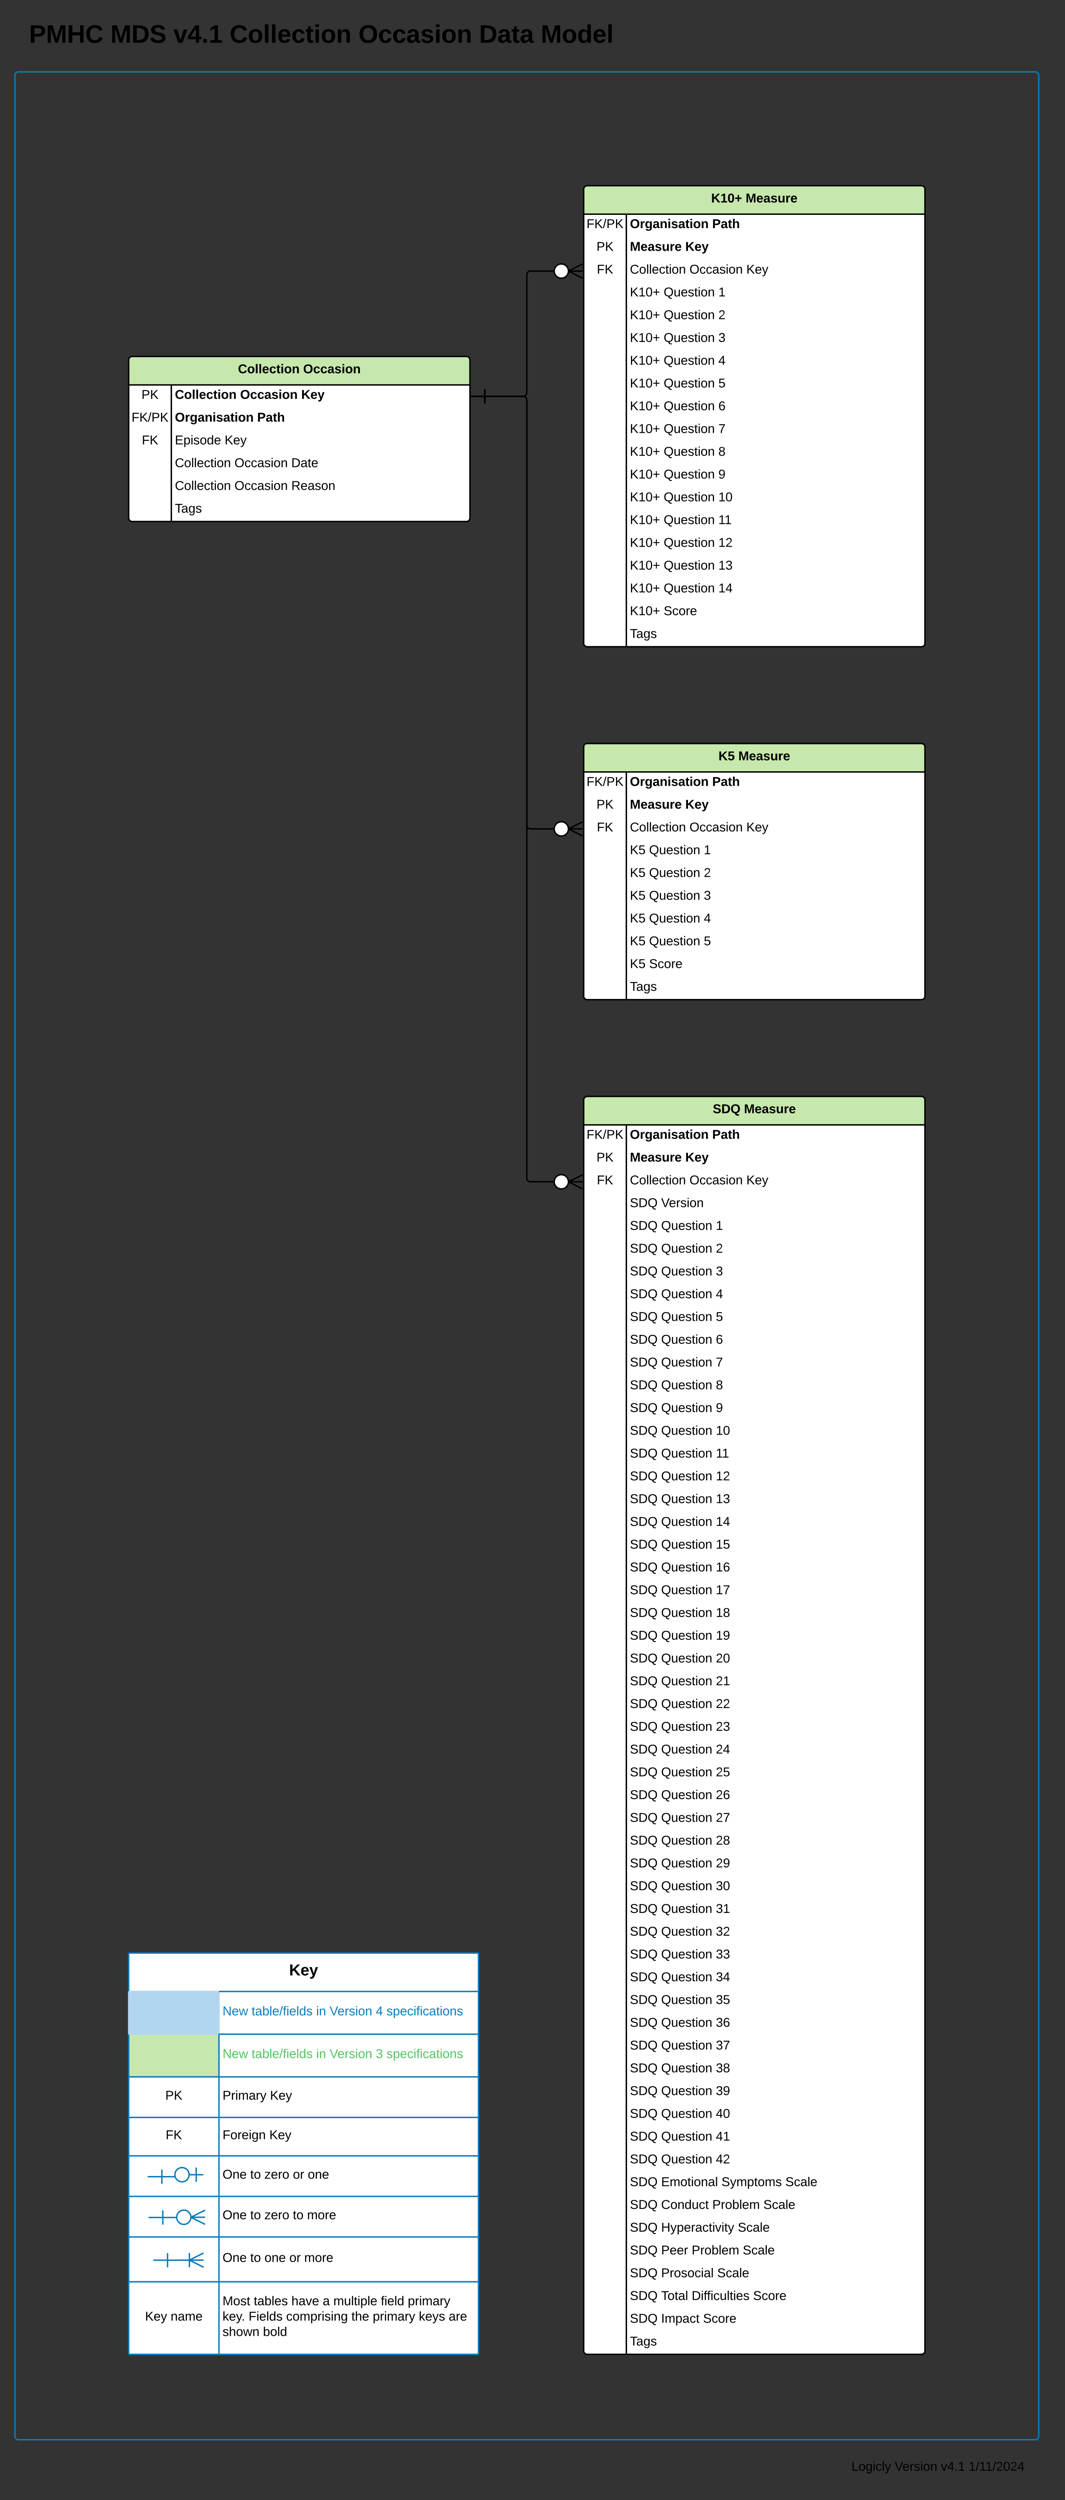 <svg xmlns="http://www.w3.org/2000/svg" xmlns:xlink="http://www.w3.org/1999/xlink" xmlns:lucid="lucid" width="1498" height="3514"><rect width="100%" height="100%" fill="#333333" stroke="none"/><g transform="translate(3781 9493)" lucid:page-tab-id="NHMIVnqwenUET"><path d="M-2960-9227a5 5 0 0 1 5-5h470a5 5 0 0 1 5 5v638a5 5 0 0 1-5 5h-470a5 5 0 0 1-5-5z" fill="#fff"/><path d="M-2960-9192v-35a5 5 0 0 1 5-5h470a5 5 0 0 1 5 5v35" fill="#c7e8ac"/><path d="M-2960-9227a5 5 0 0 1 5-5h470a5 5 0 0 1 5 5v638a5 5 0 0 1-5 5h-470a5 5 0 0 1-5-5zM-2960-9192h480M-2900-9192v608" stroke="#000" stroke-width="2" fill="none"/><use xlink:href="#a" transform="matrix(1,0,0,1,-2950,-9232) translate(169.325 23.6)"/><use xlink:href="#b" transform="matrix(1,0,0,1,-2950,-9232) translate(217.775 23.6)"/><use xlink:href="#c" transform="matrix(1,0,0,1,-2955,-9189.5) translate(-0.975 17.1)"/><use xlink:href="#d" transform="matrix(1,0,0,1,-2895,-9189.5) translate(0 17.1)"/><use xlink:href="#e" transform="matrix(1,0,0,1,-2895,-9189.5) translate(115.75 17.1)"/><use xlink:href="#f" transform="matrix(1,0,0,1,-2955,-9157.5) translate(13 17.1)"/><use xlink:href="#g" transform="matrix(1,0,0,1,-2895,-9157.5) translate(0 17.1)"/><use xlink:href="#h" transform="matrix(1,0,0,1,-2895,-9157.5) translate(77.9 17.1)"/><use xlink:href="#i" transform="matrix(1,0,0,1,-2955,-9125.5) translate(13.525 17.1)"/><use xlink:href="#j" transform="matrix(1,0,0,1,-2895,-9125.5) translate(0 17.1)"/><use xlink:href="#k" transform="matrix(1,0,0,1,-2895,-9125.5) translate(83.8 17.1)"/><use xlink:href="#l" transform="matrix(1,0,0,1,-2895,-9125.5) translate(163.75 17.1)"/><use xlink:href="#m" transform="matrix(1,0,0,1,-2895,-9093.5) translate(0 17.1)"/><use xlink:href="#n" transform="matrix(1,0,0,1,-2895,-9093.5) translate(47.5 17.1)"/><use xlink:href="#o" transform="matrix(1,0,0,1,-2895,-9093.5) translate(124.45 17.1)"/><use xlink:href="#m" transform="matrix(1,0,0,1,-2895,-9061.5) translate(0 17.1)"/><use xlink:href="#n" transform="matrix(1,0,0,1,-2895,-9061.5) translate(47.5 17.1)"/><use xlink:href="#p" transform="matrix(1,0,0,1,-2895,-9061.5) translate(124.45 17.1)"/><use xlink:href="#m" transform="matrix(1,0,0,1,-2895,-9029.5) translate(0 17.1)"/><use xlink:href="#n" transform="matrix(1,0,0,1,-2895,-9029.5) translate(47.5 17.1)"/><use xlink:href="#q" transform="matrix(1,0,0,1,-2895,-9029.5) translate(124.45 17.1)"/><use xlink:href="#m" transform="matrix(1,0,0,1,-2895,-8997.5) translate(0 17.1)"/><use xlink:href="#n" transform="matrix(1,0,0,1,-2895,-8997.5) translate(47.5 17.1)"/><use xlink:href="#r" transform="matrix(1,0,0,1,-2895,-8997.5) translate(124.45 17.1)"/><use xlink:href="#m" transform="matrix(1,0,0,1,-2895,-8965.5) translate(0 17.1)"/><use xlink:href="#n" transform="matrix(1,0,0,1,-2895,-8965.5) translate(47.5 17.1)"/><use xlink:href="#s" transform="matrix(1,0,0,1,-2895,-8965.5) translate(124.45 17.1)"/><use xlink:href="#m" transform="matrix(1,0,0,1,-2895,-8933.5) translate(0 17.1)"/><use xlink:href="#n" transform="matrix(1,0,0,1,-2895,-8933.5) translate(47.5 17.1)"/><use xlink:href="#t" transform="matrix(1,0,0,1,-2895,-8933.5) translate(124.45 17.1)"/><use xlink:href="#m" transform="matrix(1,0,0,1,-2895,-8901.5) translate(0 17.1)"/><use xlink:href="#n" transform="matrix(1,0,0,1,-2895,-8901.5) translate(47.5 17.1)"/><use xlink:href="#u" transform="matrix(1,0,0,1,-2895,-8901.5) translate(124.45 17.1)"/><use xlink:href="#m" transform="matrix(1,0,0,1,-2895,-8869.5) translate(0 17.1)"/><use xlink:href="#n" transform="matrix(1,0,0,1,-2895,-8869.5) translate(47.5 17.1)"/><use xlink:href="#v" transform="matrix(1,0,0,1,-2895,-8869.5) translate(124.45 17.1)"/><use xlink:href="#m" transform="matrix(1,0,0,1,-2895,-8837.5) translate(0 17.1)"/><use xlink:href="#n" transform="matrix(1,0,0,1,-2895,-8837.5) translate(47.5 17.1)"/><use xlink:href="#w" transform="matrix(1,0,0,1,-2895,-8837.5) translate(124.45 17.1)"/><use xlink:href="#m" transform="matrix(1,0,0,1,-2895,-8805.5) translate(0 17.1)"/><use xlink:href="#n" transform="matrix(1,0,0,1,-2895,-8805.5) translate(47.5 17.1)"/><use xlink:href="#x" transform="matrix(1,0,0,1,-2895,-8805.5) translate(124.45 17.1)"/><use xlink:href="#m" transform="matrix(1,0,0,1,-2895,-8773.5) translate(0 17.1)"/><use xlink:href="#n" transform="matrix(1,0,0,1,-2895,-8773.5) translate(47.5 17.1)"/><use xlink:href="#y" transform="matrix(1,0,0,1,-2895,-8773.5) translate(124.45 17.1)"/><use xlink:href="#m" transform="matrix(1,0,0,1,-2895,-8741.5) translate(0 17.1)"/><use xlink:href="#n" transform="matrix(1,0,0,1,-2895,-8741.5) translate(47.5 17.1)"/><use xlink:href="#z" transform="matrix(1,0,0,1,-2895,-8741.5) translate(124.45 17.1)"/><use xlink:href="#m" transform="matrix(1,0,0,1,-2895,-8709.5) translate(0 17.1)"/><use xlink:href="#n" transform="matrix(1,0,0,1,-2895,-8709.5) translate(47.5 17.1)"/><use xlink:href="#A" transform="matrix(1,0,0,1,-2895,-8709.5) translate(124.45 17.1)"/><use xlink:href="#m" transform="matrix(1,0,0,1,-2895,-8677.5) translate(0 17.1)"/><use xlink:href="#n" transform="matrix(1,0,0,1,-2895,-8677.5) translate(47.5 17.1)"/><use xlink:href="#B" transform="matrix(1,0,0,1,-2895,-8677.5) translate(124.45 17.1)"/><use xlink:href="#m" transform="matrix(1,0,0,1,-2895,-8645.5) translate(0 17.1)"/><use xlink:href="#C" transform="matrix(1,0,0,1,-2895,-8645.5) translate(47.5 17.1)"/><use xlink:href="#D" transform="matrix(1,0,0,1,-2895,-8613.5) translate(0 17.1)"/><path d="M-3099-8936h54a5 5 0 0 0 5-5v-166a5 5 0 0 1 5-5h34M-3119-8936h20m0 10v-20" stroke="#000" stroke-width="2" fill="none"/><path d="M-2961.45-9112h-20m20-10l-20 10m20 10l-20-10m0 0c0 5.5-4.47 10-10 10-5.52 0-10-4.5-10-10 0-5.53 4.48-10 10-10 5.53 0 10 4.47 10 10z" stroke="#000" stroke-width="2" fill="#fff"/><path d="M-2960-8443a5 5 0 0 1 5-5h470a5 5 0 0 1 5 5v350a5 5 0 0 1-5 5h-470a5 5 0 0 1-5-5z" fill="#fff"/><path d="M-2960-8408v-35a5 5 0 0 1 5-5h470a5 5 0 0 1 5 5v35" fill="#c7e8ac"/><path d="M-2960-8443a5 5 0 0 1 5-5h470a5 5 0 0 1 5 5v350a5 5 0 0 1-5 5h-470a5 5 0 0 1-5-5zM-2960-8408h480M-2900-8408v320" stroke="#000" stroke-width="2" fill="none"/><use xlink:href="#E" transform="matrix(1,0,0,1,-2950,-8448) translate(179.575 23.6)"/><use xlink:href="#b" transform="matrix(1,0,0,1,-2950,-8448) translate(207.525 23.6)"/><use xlink:href="#c" transform="matrix(1,0,0,1,-2955,-8405.5) translate(-0.975 17.1)"/><use xlink:href="#d" transform="matrix(1,0,0,1,-2895,-8405.5) translate(0 17.1)"/><use xlink:href="#e" transform="matrix(1,0,0,1,-2895,-8405.5) translate(115.75 17.1)"/><use xlink:href="#f" transform="matrix(1,0,0,1,-2955,-8373.5) translate(13 17.1)"/><use xlink:href="#g" transform="matrix(1,0,0,1,-2895,-8373.5) translate(0 17.1)"/><use xlink:href="#h" transform="matrix(1,0,0,1,-2895,-8373.5) translate(77.9 17.1)"/><use xlink:href="#i" transform="matrix(1,0,0,1,-2955,-8341.5) translate(13.525 17.1)"/><use xlink:href="#j" transform="matrix(1,0,0,1,-2895,-8341.5) translate(0 17.1)"/><use xlink:href="#k" transform="matrix(1,0,0,1,-2895,-8341.5) translate(83.8 17.1)"/><use xlink:href="#l" transform="matrix(1,0,0,1,-2895,-8341.5) translate(163.75 17.1)"/><use xlink:href="#F" transform="matrix(1,0,0,1,-2895,-8309.5) translate(0 17.1)"/><use xlink:href="#n" transform="matrix(1,0,0,1,-2895,-8309.5) translate(27 17.1)"/><use xlink:href="#o" transform="matrix(1,0,0,1,-2895,-8309.5) translate(103.95 17.1)"/><use xlink:href="#F" transform="matrix(1,0,0,1,-2895,-8277.5) translate(0 17.1)"/><use xlink:href="#n" transform="matrix(1,0,0,1,-2895,-8277.5) translate(27 17.1)"/><use xlink:href="#p" transform="matrix(1,0,0,1,-2895,-8277.5) translate(103.95 17.1)"/><use xlink:href="#F" transform="matrix(1,0,0,1,-2895,-8245.5) translate(0 17.1)"/><use xlink:href="#n" transform="matrix(1,0,0,1,-2895,-8245.5) translate(27 17.1)"/><use xlink:href="#q" transform="matrix(1,0,0,1,-2895,-8245.5) translate(103.95 17.1)"/><use xlink:href="#F" transform="matrix(1,0,0,1,-2895,-8213.5) translate(0 17.1)"/><use xlink:href="#n" transform="matrix(1,0,0,1,-2895,-8213.5) translate(27 17.1)"/><use xlink:href="#r" transform="matrix(1,0,0,1,-2895,-8213.5) translate(103.95 17.1)"/><use xlink:href="#F" transform="matrix(1,0,0,1,-2895,-8181.5) translate(0 17.1)"/><use xlink:href="#n" transform="matrix(1,0,0,1,-2895,-8181.5) translate(27 17.1)"/><use xlink:href="#s" transform="matrix(1,0,0,1,-2895,-8181.5) translate(103.95 17.1)"/><use xlink:href="#F" transform="matrix(1,0,0,1,-2895,-8149.5) translate(0 17.1)"/><use xlink:href="#C" transform="matrix(1,0,0,1,-2895,-8149.5) translate(27 17.1)"/><use xlink:href="#D" transform="matrix(1,0,0,1,-2895,-8117.5) translate(0 17.1)"/><path d="M-3099-8936h54a5 5 0 0 1 5 5v598a5 5 0 0 0 5 5h34M-3119-8936h20m0 10v-20" stroke="#000" stroke-width="2" fill="none"/><path d="M-2961.45-8328h-20m20-10l-20 10m20 10l-20-10m0 0c0 5.52-4.47 10-10 10-5.52 0-10-4.48-10-10 0-5.53 4.48-10 10-10 5.53 0 10 4.47 10 10z" stroke="#000" stroke-width="2" fill="#fff"/><path d="M-2960-7947a5 5 0 0 1 5-5h470a5 5 0 0 1 5 5v1758a5 5 0 0 1-5 5h-470a5 5 0 0 1-5-5z" fill="#fff"/><path d="M-2960-7912v-35a5 5 0 0 1 5-5h470a5 5 0 0 1 5 5v35" fill="#c7e8ac"/><path d="M-2960-7947a5 5 0 0 1 5-5h470a5 5 0 0 1 5 5v1758a5 5 0 0 1-5 5h-470a5 5 0 0 1-5-5zM-2960-7912h480M-2900-7912v1728" stroke="#000" stroke-width="2" fill="none"/><use xlink:href="#G" transform="matrix(1,0,0,1,-2950,-7952) translate(171.575 23.6)"/><use xlink:href="#b" transform="matrix(1,0,0,1,-2950,-7952) translate(215.525 23.6)"/><use xlink:href="#c" transform="matrix(1,0,0,1,-2955,-7909.5) translate(-0.975 17.1)"/><use xlink:href="#d" transform="matrix(1,0,0,1,-2895,-7909.5) translate(0 17.1)"/><use xlink:href="#e" transform="matrix(1,0,0,1,-2895,-7909.5) translate(115.75 17.1)"/><use xlink:href="#f" transform="matrix(1,0,0,1,-2955,-7877.5) translate(13 17.1)"/><use xlink:href="#g" transform="matrix(1,0,0,1,-2895,-7877.5) translate(0 17.1)"/><use xlink:href="#h" transform="matrix(1,0,0,1,-2895,-7877.5) translate(77.9 17.1)"/><use xlink:href="#i" transform="matrix(1,0,0,1,-2955,-7845.5) translate(13.525 17.1)"/><use xlink:href="#j" transform="matrix(1,0,0,1,-2895,-7845.5) translate(0 17.1)"/><use xlink:href="#k" transform="matrix(1,0,0,1,-2895,-7845.5) translate(83.8 17.1)"/><use xlink:href="#l" transform="matrix(1,0,0,1,-2895,-7845.5) translate(163.75 17.1)"/><use xlink:href="#H" transform="matrix(1,0,0,1,-2895,-7813.5) translate(0 17.1)"/><use xlink:href="#I" transform="matrix(1,0,0,1,-2895,-7813.5) translate(43.95 17.1)"/><use xlink:href="#H" transform="matrix(1,0,0,1,-2895,-7781.5) translate(0 17.1)"/><use xlink:href="#n" transform="matrix(1,0,0,1,-2895,-7781.5) translate(43.95 17.1)"/><use xlink:href="#o" transform="matrix(1,0,0,1,-2895,-7781.5) translate(120.9 17.1)"/><use xlink:href="#H" transform="matrix(1,0,0,1,-2895,-7749.5) translate(0 17.1)"/><use xlink:href="#n" transform="matrix(1,0,0,1,-2895,-7749.5) translate(43.95 17.1)"/><use xlink:href="#p" transform="matrix(1,0,0,1,-2895,-7749.5) translate(120.9 17.1)"/><use xlink:href="#H" transform="matrix(1,0,0,1,-2895,-7717.5) translate(0 17.1)"/><use xlink:href="#n" transform="matrix(1,0,0,1,-2895,-7717.5) translate(43.95 17.1)"/><use xlink:href="#q" transform="matrix(1,0,0,1,-2895,-7717.5) translate(120.9 17.1)"/><use xlink:href="#H" transform="matrix(1,0,0,1,-2895,-7685.5) translate(0 17.1)"/><use xlink:href="#n" transform="matrix(1,0,0,1,-2895,-7685.5) translate(43.95 17.1)"/><use xlink:href="#r" transform="matrix(1,0,0,1,-2895,-7685.5) translate(120.9 17.1)"/><use xlink:href="#H" transform="matrix(1,0,0,1,-2895,-7653.5) translate(0 17.1)"/><use xlink:href="#n" transform="matrix(1,0,0,1,-2895,-7653.5) translate(43.95 17.1)"/><use xlink:href="#s" transform="matrix(1,0,0,1,-2895,-7653.5) translate(120.9 17.1)"/><use xlink:href="#H" transform="matrix(1,0,0,1,-2895,-7621.5) translate(0 17.1)"/><use xlink:href="#n" transform="matrix(1,0,0,1,-2895,-7621.5) translate(43.95 17.1)"/><use xlink:href="#t" transform="matrix(1,0,0,1,-2895,-7621.5) translate(120.9 17.1)"/><use xlink:href="#H" transform="matrix(1,0,0,1,-2895,-7589.5) translate(0 17.1)"/><use xlink:href="#n" transform="matrix(1,0,0,1,-2895,-7589.5) translate(43.95 17.1)"/><use xlink:href="#u" transform="matrix(1,0,0,1,-2895,-7589.5) translate(120.9 17.1)"/><use xlink:href="#H" transform="matrix(1,0,0,1,-2895,-7557.5) translate(0 17.1)"/><use xlink:href="#n" transform="matrix(1,0,0,1,-2895,-7557.5) translate(43.95 17.1)"/><use xlink:href="#v" transform="matrix(1,0,0,1,-2895,-7557.5) translate(120.9 17.1)"/><use xlink:href="#H" transform="matrix(1,0,0,1,-2895,-7525.5) translate(0 17.1)"/><use xlink:href="#n" transform="matrix(1,0,0,1,-2895,-7525.5) translate(43.95 17.1)"/><use xlink:href="#w" transform="matrix(1,0,0,1,-2895,-7525.5) translate(120.9 17.1)"/><use xlink:href="#H" transform="matrix(1,0,0,1,-2895,-7493.5) translate(0 17.1)"/><use xlink:href="#n" transform="matrix(1,0,0,1,-2895,-7493.5) translate(43.95 17.1)"/><use xlink:href="#x" transform="matrix(1,0,0,1,-2895,-7493.5) translate(120.9 17.1)"/><use xlink:href="#H" transform="matrix(1,0,0,1,-2895,-7461.5) translate(0 17.1)"/><use xlink:href="#n" transform="matrix(1,0,0,1,-2895,-7461.5) translate(43.95 17.1)"/><use xlink:href="#y" transform="matrix(1,0,0,1,-2895,-7461.5) translate(120.9 17.1)"/><use xlink:href="#H" transform="matrix(1,0,0,1,-2895,-7429.5) translate(0 17.1)"/><use xlink:href="#n" transform="matrix(1,0,0,1,-2895,-7429.5) translate(43.95 17.1)"/><use xlink:href="#z" transform="matrix(1,0,0,1,-2895,-7429.5) translate(120.9 17.1)"/><use xlink:href="#H" transform="matrix(1,0,0,1,-2895,-7397.5) translate(0 17.1)"/><use xlink:href="#n" transform="matrix(1,0,0,1,-2895,-7397.5) translate(43.95 17.1)"/><use xlink:href="#A" transform="matrix(1,0,0,1,-2895,-7397.5) translate(120.9 17.1)"/><use xlink:href="#H" transform="matrix(1,0,0,1,-2895,-7365.5) translate(0 17.1)"/><use xlink:href="#n" transform="matrix(1,0,0,1,-2895,-7365.5) translate(43.95 17.1)"/><use xlink:href="#B" transform="matrix(1,0,0,1,-2895,-7365.5) translate(120.9 17.1)"/><use xlink:href="#H" transform="matrix(1,0,0,1,-2895,-7333.5) translate(0 17.1)"/><use xlink:href="#n" transform="matrix(1,0,0,1,-2895,-7333.5) translate(43.95 17.1)"/><use xlink:href="#J" transform="matrix(1,0,0,1,-2895,-7333.5) translate(120.9 17.1)"/><use xlink:href="#H" transform="matrix(1,0,0,1,-2895,-7301.5) translate(0 17.1)"/><use xlink:href="#n" transform="matrix(1,0,0,1,-2895,-7301.5) translate(43.95 17.1)"/><use xlink:href="#K" transform="matrix(1,0,0,1,-2895,-7301.5) translate(120.9 17.1)"/><use xlink:href="#H" transform="matrix(1,0,0,1,-2895,-7269.5) translate(0 17.1)"/><use xlink:href="#n" transform="matrix(1,0,0,1,-2895,-7269.5) translate(43.95 17.1)"/><use xlink:href="#L" transform="matrix(1,0,0,1,-2895,-7269.5) translate(120.9 17.1)"/><use xlink:href="#H" transform="matrix(1,0,0,1,-2895,-7237.5) translate(0 17.1)"/><use xlink:href="#n" transform="matrix(1,0,0,1,-2895,-7237.5) translate(43.95 17.1)"/><use xlink:href="#M" transform="matrix(1,0,0,1,-2895,-7237.5) translate(120.9 17.1)"/><use xlink:href="#H" transform="matrix(1,0,0,1,-2895,-7205.5) translate(0 17.1)"/><use xlink:href="#n" transform="matrix(1,0,0,1,-2895,-7205.5) translate(43.95 17.1)"/><use xlink:href="#N" transform="matrix(1,0,0,1,-2895,-7205.5) translate(120.9 17.1)"/><use xlink:href="#H" transform="matrix(1,0,0,1,-2895,-7173.5) translate(0 17.1)"/><use xlink:href="#n" transform="matrix(1,0,0,1,-2895,-7173.5) translate(43.95 17.1)"/><use xlink:href="#O" transform="matrix(1,0,0,1,-2895,-7173.5) translate(120.9 17.1)"/><use xlink:href="#H" transform="matrix(1,0,0,1,-2895,-7141.5) translate(0 17.1)"/><use xlink:href="#n" transform="matrix(1,0,0,1,-2895,-7141.5) translate(43.95 17.1)"/><use xlink:href="#P" transform="matrix(1,0,0,1,-2895,-7141.5) translate(120.9 17.1)"/><use xlink:href="#H" transform="matrix(1,0,0,1,-2895,-7109.5) translate(0 17.1)"/><use xlink:href="#n" transform="matrix(1,0,0,1,-2895,-7109.5) translate(43.95 17.1)"/><use xlink:href="#Q" transform="matrix(1,0,0,1,-2895,-7109.5) translate(120.9 17.1)"/><use xlink:href="#H" transform="matrix(1,0,0,1,-2895,-7077.5) translate(0 17.1)"/><use xlink:href="#n" transform="matrix(1,0,0,1,-2895,-7077.5) translate(43.95 17.1)"/><use xlink:href="#R" transform="matrix(1,0,0,1,-2895,-7077.5) translate(120.9 17.1)"/><use xlink:href="#H" transform="matrix(1,0,0,1,-2895,-7045.5) translate(0 17.1)"/><use xlink:href="#n" transform="matrix(1,0,0,1,-2895,-7045.5) translate(43.95 17.1)"/><use xlink:href="#S" transform="matrix(1,0,0,1,-2895,-7045.5) translate(120.9 17.1)"/><use xlink:href="#H" transform="matrix(1,0,0,1,-2895,-7013.5) translate(0 17.1)"/><use xlink:href="#n" transform="matrix(1,0,0,1,-2895,-7013.5) translate(43.95 17.1)"/><use xlink:href="#T" transform="matrix(1,0,0,1,-2895,-7013.5) translate(120.9 17.1)"/><use xlink:href="#H" transform="matrix(1,0,0,1,-2895,-6981.5) translate(0 17.1)"/><use xlink:href="#n" transform="matrix(1,0,0,1,-2895,-6981.5) translate(43.95 17.1)"/><use xlink:href="#U" transform="matrix(1,0,0,1,-2895,-6981.5) translate(120.9 17.1)"/><use xlink:href="#H" transform="matrix(1,0,0,1,-2895,-6949.5) translate(0 17.1)"/><use xlink:href="#n" transform="matrix(1,0,0,1,-2895,-6949.5) translate(43.95 17.1)"/><use xlink:href="#V" transform="matrix(1,0,0,1,-2895,-6949.5) translate(120.9 17.1)"/><use xlink:href="#H" transform="matrix(1,0,0,1,-2895,-6917.5) translate(0 17.1)"/><use xlink:href="#n" transform="matrix(1,0,0,1,-2895,-6917.5) translate(43.95 17.1)"/><use xlink:href="#W" transform="matrix(1,0,0,1,-2895,-6917.5) translate(120.9 17.1)"/><use xlink:href="#H" transform="matrix(1,0,0,1,-2895,-6885.5) translate(0 17.1)"/><use xlink:href="#n" transform="matrix(1,0,0,1,-2895,-6885.5) translate(43.95 17.1)"/><use xlink:href="#X" transform="matrix(1,0,0,1,-2895,-6885.5) translate(120.9 17.1)"/><use xlink:href="#H" transform="matrix(1,0,0,1,-2895,-6853.5) translate(0 17.1)"/><use xlink:href="#n" transform="matrix(1,0,0,1,-2895,-6853.5) translate(43.95 17.1)"/><use xlink:href="#Y" transform="matrix(1,0,0,1,-2895,-6853.5) translate(120.9 17.1)"/><use xlink:href="#H" transform="matrix(1,0,0,1,-2895,-6821.5) translate(0 17.1)"/><use xlink:href="#n" transform="matrix(1,0,0,1,-2895,-6821.5) translate(43.95 17.1)"/><use xlink:href="#Z" transform="matrix(1,0,0,1,-2895,-6821.5) translate(120.9 17.1)"/><use xlink:href="#H" transform="matrix(1,0,0,1,-2895,-6789.5) translate(0 17.1)"/><use xlink:href="#n" transform="matrix(1,0,0,1,-2895,-6789.5) translate(43.95 17.1)"/><use xlink:href="#aa" transform="matrix(1,0,0,1,-2895,-6789.5) translate(120.9 17.1)"/><use xlink:href="#H" transform="matrix(1,0,0,1,-2895,-6757.5) translate(0 17.1)"/><use xlink:href="#n" transform="matrix(1,0,0,1,-2895,-6757.5) translate(43.95 17.1)"/><use xlink:href="#ab" transform="matrix(1,0,0,1,-2895,-6757.5) translate(120.9 17.1)"/><use xlink:href="#H" transform="matrix(1,0,0,1,-2895,-6725.5) translate(0 17.1)"/><use xlink:href="#n" transform="matrix(1,0,0,1,-2895,-6725.5) translate(43.95 17.1)"/><use xlink:href="#ac" transform="matrix(1,0,0,1,-2895,-6725.5) translate(120.9 17.1)"/><g><use xlink:href="#H" transform="matrix(1,0,0,1,-2895,-6693.5) translate(0 17.1)"/><use xlink:href="#n" transform="matrix(1,0,0,1,-2895,-6693.5) translate(43.95 17.1)"/><use xlink:href="#ad" transform="matrix(1,0,0,1,-2895,-6693.5) translate(120.9 17.1)"/></g><g><use xlink:href="#H" transform="matrix(1,0,0,1,-2895,-6661.5) translate(0 17.1)"/><use xlink:href="#n" transform="matrix(1,0,0,1,-2895,-6661.5) translate(43.95 17.1)"/><use xlink:href="#ae" transform="matrix(1,0,0,1,-2895,-6661.5) translate(120.9 17.1)"/></g><g><use xlink:href="#H" transform="matrix(1,0,0,1,-2895,-6629.5) translate(0 17.1)"/><use xlink:href="#n" transform="matrix(1,0,0,1,-2895,-6629.5) translate(43.95 17.1)"/><use xlink:href="#af" transform="matrix(1,0,0,1,-2895,-6629.5) translate(120.9 17.1)"/></g><g><use xlink:href="#H" transform="matrix(1,0,0,1,-2895,-6597.5) translate(0 17.1)"/><use xlink:href="#n" transform="matrix(1,0,0,1,-2895,-6597.5) translate(43.95 17.1)"/><use xlink:href="#ag" transform="matrix(1,0,0,1,-2895,-6597.5) translate(120.9 17.1)"/></g><g><use xlink:href="#H" transform="matrix(1,0,0,1,-2895,-6565.5) translate(0 17.1)"/><use xlink:href="#n" transform="matrix(1,0,0,1,-2895,-6565.5) translate(43.95 17.1)"/><use xlink:href="#ah" transform="matrix(1,0,0,1,-2895,-6565.5) translate(120.9 17.1)"/></g><g><use xlink:href="#H" transform="matrix(1,0,0,1,-2895,-6533.5) translate(0 17.1)"/><use xlink:href="#n" transform="matrix(1,0,0,1,-2895,-6533.5) translate(43.95 17.1)"/><use xlink:href="#ai" transform="matrix(1,0,0,1,-2895,-6533.5) translate(120.9 17.1)"/></g><g><use xlink:href="#H" transform="matrix(1,0,0,1,-2895,-6501.5) translate(0 17.1)"/><use xlink:href="#n" transform="matrix(1,0,0,1,-2895,-6501.5) translate(43.95 17.1)"/><use xlink:href="#aj" transform="matrix(1,0,0,1,-2895,-6501.5) translate(120.9 17.1)"/></g><g><use xlink:href="#H" transform="matrix(1,0,0,1,-2895,-6469.5) translate(0 17.1)"/><use xlink:href="#n" transform="matrix(1,0,0,1,-2895,-6469.5) translate(43.95 17.1)"/><use xlink:href="#ak" transform="matrix(1,0,0,1,-2895,-6469.5) translate(120.9 17.1)"/></g><g><use xlink:href="#H" transform="matrix(1,0,0,1,-2895,-6437.5) translate(0 17.1)"/><use xlink:href="#al" transform="matrix(1,0,0,1,-2895,-6437.5) translate(43.95 17.1)"/><use xlink:href="#am" transform="matrix(1,0,0,1,-2895,-6437.5) translate(128.8 17.1)"/><use xlink:href="#an" transform="matrix(1,0,0,1,-2895,-6437.5) translate(218.7 17.1)"/></g><g><use xlink:href="#H" transform="matrix(1,0,0,1,-2895,-6405.5) translate(0 17.1)"/><use xlink:href="#ao" transform="matrix(1,0,0,1,-2895,-6405.5) translate(43.95 17.1)"/><use xlink:href="#ap" transform="matrix(1,0,0,1,-2895,-6405.5) translate(115.9 17.1)"/><use xlink:href="#an" transform="matrix(1,0,0,1,-2895,-6405.5) translate(187.75 17.1)"/></g><g><use xlink:href="#H" transform="matrix(1,0,0,1,-2895,-6373.5) translate(0 17.1)"/><use xlink:href="#aq" transform="matrix(1,0,0,1,-2895,-6373.5) translate(43.95 17.1)"/><use xlink:href="#an" transform="matrix(1,0,0,1,-2895,-6373.5) translate(151.75 17.1)"/></g><g><use xlink:href="#H" transform="matrix(1,0,0,1,-2895,-6341.5) translate(0 17.1)"/><use xlink:href="#ar" transform="matrix(1,0,0,1,-2895,-6341.5) translate(43.95 17.1)"/><use xlink:href="#ap" transform="matrix(1,0,0,1,-2895,-6341.5) translate(86.9 17.1)"/><use xlink:href="#an" transform="matrix(1,0,0,1,-2895,-6341.5) translate(158.75 17.1)"/></g><g><use xlink:href="#H" transform="matrix(1,0,0,1,-2895,-6309.5) translate(0 17.1)"/><use xlink:href="#as" transform="matrix(1,0,0,1,-2895,-6309.5) translate(43.95 17.1)"/><use xlink:href="#an" transform="matrix(1,0,0,1,-2895,-6309.5) translate(122.8 17.1)"/></g><g><use xlink:href="#H" transform="matrix(1,0,0,1,-2895,-6277.5) translate(0 17.1)"/><use xlink:href="#at" transform="matrix(1,0,0,1,-2895,-6277.5) translate(43.95 17.1)"/><use xlink:href="#au" transform="matrix(1,0,0,1,-2895,-6277.5) translate(86.85 17.1)"/><use xlink:href="#C" transform="matrix(1,0,0,1,-2895,-6277.5) translate(173.25 17.1)"/></g><g><use xlink:href="#H" transform="matrix(1,0,0,1,-2895,-6245.5) translate(0 17.1)"/><use xlink:href="#av" transform="matrix(1,0,0,1,-2895,-6245.5) translate(43.95 17.1)"/><use xlink:href="#C" transform="matrix(1,0,0,1,-2895,-6245.5) translate(102.9 17.1)"/></g><g><use xlink:href="#D" transform="matrix(1,0,0,1,-2895,-6213.5) translate(0 17.1)"/></g><path d="M-3099-8936h54a5 5 0 0 1 5 5v1094a5 5 0 0 0 5 5h34M-3119-8936h20m0 10v-20" stroke="#000" stroke-width="2" fill="none"/><path d="M-2961.45-7832h-20m20-10l-20 10m20 10l-20-10m0 0c0 5.5-4.47 10-10 10-5.52 0-10-4.5-10-10 0-5.54 4.48-10 10-10 5.53 0 10 4.46 10 10z" stroke="#000" stroke-width="2" fill="#fff"/><path d="M-3760-9387a5 5 0 0 1 5-5h1430a5 5 0 0 1 5 5v3318a5 5 0 0 1-5 5h-1430a5 5 0 0 1-5-5z" stroke="#0c7cba" stroke-width="2" fill-opacity="0"/><path d="M-3600-8987a5 5 0 0 1 5-5h470a5 5 0 0 1 5 5v222a5 5 0 0 1-5 5h-470a5 5 0 0 1-5-5z" fill="#fff"/><path d="M-3600-8952v-35a5 5 0 0 1 5-5h470a5 5 0 0 1 5 5v35" fill="#c7e8ac"/><path d="M-3600-8987a5 5 0 0 1 5-5h470a5 5 0 0 1 5 5v222a5 5 0 0 1-5 5h-470a5 5 0 0 1-5-5zM-3600-8952h480M-3540-8952v192" stroke="#000" stroke-width="2" fill="none"/><g><use xlink:href="#aw" transform="matrix(1,0,0,1,-3590,-8992) translate(143.675 23.6)"/><use xlink:href="#ax" transform="matrix(1,0,0,1,-3590,-8992) translate(235.425 23.6)"/></g><g><use xlink:href="#f" transform="matrix(1,0,0,1,-3595,-8949.5) translate(13 17.1)"/></g><g><use xlink:href="#aw" transform="matrix(1,0,0,1,-3535,-8949.5) translate(0 17.1)"/><use xlink:href="#ay" transform="matrix(1,0,0,1,-3535,-8949.5) translate(91.75 17.1)"/><use xlink:href="#az" transform="matrix(1,0,0,1,-3535,-8949.5) translate(177.65 17.1)"/></g><g><use xlink:href="#c" transform="matrix(1,0,0,1,-3595,-8917.5) translate(-0.975 17.1)"/></g><g><use xlink:href="#d" transform="matrix(1,0,0,1,-3535,-8917.5) translate(0 17.1)"/><use xlink:href="#e" transform="matrix(1,0,0,1,-3535,-8917.5) translate(115.75 17.1)"/></g><g><use xlink:href="#i" transform="matrix(1,0,0,1,-3595,-8885.5) translate(13.525 17.1)"/></g><g><use xlink:href="#aA" transform="matrix(1,0,0,1,-3535,-8885.5) translate(0 17.1)"/><use xlink:href="#l" transform="matrix(1,0,0,1,-3535,-8885.5) translate(69.95 17.1)"/></g><g><use xlink:href="#j" transform="matrix(1,0,0,1,-3535,-8853.5) translate(0 17.1)"/><use xlink:href="#k" transform="matrix(1,0,0,1,-3535,-8853.5) translate(83.8 17.1)"/><use xlink:href="#aB" transform="matrix(1,0,0,1,-3535,-8853.5) translate(163.75 17.1)"/></g><g><use xlink:href="#j" transform="matrix(1,0,0,1,-3535,-8821.5) translate(0 17.1)"/><use xlink:href="#k" transform="matrix(1,0,0,1,-3535,-8821.5) translate(83.8 17.1)"/><use xlink:href="#aC" transform="matrix(1,0,0,1,-3535,-8821.5) translate(163.75 17.1)"/></g><g><use xlink:href="#D" transform="matrix(1,0,0,1,-3535,-8789.5) translate(0 17.1)"/></g><path d="M-3760-9467a5 5 0 0 1 5-5h1446a5 5 0 0 1 5 5v54a5 5 0 0 1-5 5h-1446a5 5 0 0 1-5-5z" stroke="#000" stroke-opacity="0" stroke-width="2" fill="#fff" fill-opacity="0"/><g><use xlink:href="#aD" transform="matrix(1,0,0,1,-3740,-9472) translate(0 39.111)"/><use xlink:href="#aE" transform="matrix(1,0,0,1,-3740,-9472) translate(114.272 39.111)"/><use xlink:href="#aF" transform="matrix(1,0,0,1,-3740,-9472) translate(202.963 39.111)"/><use xlink:href="#aG" transform="matrix(1,0,0,1,-3740,-9472) translate(281.975 39.111)"/><use xlink:href="#aH" transform="matrix(1,0,0,1,-3740,-9472) translate(463.21 39.111)"/><use xlink:href="#aI" transform="matrix(1,0,0,1,-3740,-9472) translate(632.889 39.111)"/><use xlink:href="#aJ" transform="matrix(1,0,0,1,-3740,-9472) translate(719.605 39.111)"/></g><path d="M-2832-6043a5 5 0 0 1 5-5h502a5 5 0 0 1 5 5v38a5 5 0 0 1-5 5h-502a5 5 0 0 1-5-5z" stroke="#000" stroke-opacity="0" stroke-width="2" fill="#fff" fill-opacity="0"/><g><use xlink:href="#aK" transform="matrix(1,0,0,1,-2812,-6048) translate(228.55 27.6)"/><use xlink:href="#aL" transform="matrix(1,0,0,1,-2812,-6048) translate(289.45 27.6)"/><use xlink:href="#aM" transform="matrix(1,0,0,1,-2812,-6048) translate(354.35 27.6)"/><use xlink:href="#aN" transform="matrix(1,0,0,1,-2812,-6048) translate(393.35 27.6)"/></g><path d="M-3600-6748h492v54h-492z" fill="#fff"/><path d="M-3600-6694h127v60h-127z" fill="#b2d6ef"/><path d="M-3473-6694h365v60h-365z" fill="#fff"/><path d="M-3600-6634h127v60h-127z" fill="#c7e8ac"/><path d="M-3473-6634h365v60h-365zM-3600-6574h127v57h-127zM-3473-6574h365v57h-365zM-3600-6517h127v54h-127zM-3473-6517h365v54h-365zM-3600-6463h127v57h-127zM-3473-6463h365v57h-365zM-3600-6406h127v57h-127zM-3473-6406h365v57h-365zM-3600-6349h127v63h-127zM-3473-6349h365v63h-365zM-3600-6286h127v102h-127zM-3473-6286h365v102h-365z" fill="#fff"/><path d="M-3600-6748v54M-3108-6748v54M-3600-6748h492" stroke="#0c7cba" stroke-width="2" fill="none"/><path d="M-3600-6694v60M-3600-6694h127M-3473-6694v60" stroke="#b2d6ef" stroke-width="2" fill="none"/><path d="M-3108-6694v60M-3473-6694h365M-3600-6634v60" stroke="#0c7cba" stroke-width="2" fill="none"/><path d="M-3600-6634h127" stroke="#b2d6ef" stroke-width="2" fill="none"/><path d="M-3473-6634v60M-3108-6634v60M-3473-6634h365M-3600-6574v57M-3600-6574h127M-3473-6574v57M-3108-6574v57M-3473-6574h365M-3600-6517v54M-3600-6517h127M-3473-6517v54M-3108-6517v54M-3473-6517h365M-3600-6463v57M-3600-6463h127M-3473-6463v57M-3108-6463v57M-3473-6463h365M-3600-6406v57M-3600-6406h127M-3473-6406v57M-3108-6406v57M-3473-6406h365M-3600-6349v63M-3600-6349h127M-3473-6349v63M-3108-6349v63M-3473-6349h365M-3600-6286v102M-3600-6286h127M-3600-6184h127M-3473-6286v102M-3108-6286v102M-3473-6286h365M-3473-6184h365" stroke="#0c7cba" stroke-width="2" fill="none"/><g><use xlink:href="#aO" transform="matrix(1,0,0,1,-3595,-6743) translate(220.66 26.444)"/></g><g><use xlink:href="#aP" transform="matrix(1,0,0,1,-3468,-6689) translate(0 28.6)"/><use xlink:href="#aQ" transform="matrix(1,0,0,1,-3468,-6689) translate(40.9 28.6)"/><use xlink:href="#aR" transform="matrix(1,0,0,1,-3468,-6689) translate(131.75 28.6)"/><use xlink:href="#aS" transform="matrix(1,0,0,1,-3468,-6689) translate(150.7 28.6)"/><use xlink:href="#aT" transform="matrix(1,0,0,1,-3468,-6689) translate(215.6 28.6)"/><use xlink:href="#aU" transform="matrix(1,0,0,1,-3468,-6689) translate(230.6 28.6)"/></g><g><use xlink:href="#aV" transform="matrix(1,0,0,1,-3468,-6629) translate(0 28.6)"/><use xlink:href="#aW" transform="matrix(1,0,0,1,-3468,-6629) translate(40.9 28.6)"/><use xlink:href="#aX" transform="matrix(1,0,0,1,-3468,-6629) translate(131.75 28.6)"/><use xlink:href="#aY" transform="matrix(1,0,0,1,-3468,-6629) translate(150.7 28.6)"/><use xlink:href="#aZ" transform="matrix(1,0,0,1,-3468,-6629) translate(215.6 28.6)"/><use xlink:href="#ba" transform="matrix(1,0,0,1,-3468,-6629) translate(230.6 28.6)"/></g><g><use xlink:href="#bb" transform="matrix(1,0,0,1,-3595,-6569) translate(46.5 27.1)"/></g><g><use xlink:href="#bc" transform="matrix(1,0,0,1,-3468,-6569) translate(0 27.1)"/><use xlink:href="#bd" transform="matrix(1,0,0,1,-3468,-6569) translate(66.8 27.1)"/></g><g><use xlink:href="#be" transform="matrix(1,0,0,1,-3595,-6512) translate(47.025 25.6)"/></g><g><use xlink:href="#bf" transform="matrix(1,0,0,1,-3468,-6512) translate(0 25.6)"/><use xlink:href="#bd" transform="matrix(1,0,0,1,-3468,-6512) translate(65.85 25.6)"/></g><g><use xlink:href="#bg" transform="matrix(1,0,0,1,-3468,-6458) translate(0 27.1)"/><use xlink:href="#bh" transform="matrix(1,0,0,1,-3468,-6458) translate(39 27.1)"/><use xlink:href="#bi" transform="matrix(1,0,0,1,-3468,-6458) translate(59 27.1)"/><use xlink:href="#bj" transform="matrix(1,0,0,1,-3468,-6458) translate(98.95 27.1)"/><use xlink:href="#bk" transform="matrix(1,0,0,1,-3468,-6458) translate(119.9 27.1)"/></g><g><use xlink:href="#bg" transform="matrix(1,0,0,1,-3468,-6401) translate(0 27.1)"/><use xlink:href="#bh" transform="matrix(1,0,0,1,-3468,-6401) translate(39 27.1)"/><use xlink:href="#bi" transform="matrix(1,0,0,1,-3468,-6401) translate(59 27.1)"/><use xlink:href="#bh" transform="matrix(1,0,0,1,-3468,-6401) translate(98.95 27.1)"/><use xlink:href="#bl" transform="matrix(1,0,0,1,-3468,-6401) translate(118.95 27.1)"/></g><g><use xlink:href="#bg" transform="matrix(1,0,0,1,-3468,-6344) translate(0 30.1)"/><use xlink:href="#bh" transform="matrix(1,0,0,1,-3468,-6344) translate(39 30.1)"/><use xlink:href="#bm" transform="matrix(1,0,0,1,-3468,-6344) translate(59 30.1)"/><use xlink:href="#bj" transform="matrix(1,0,0,1,-3468,-6344) translate(94 30.1)"/><use xlink:href="#bl" transform="matrix(1,0,0,1,-3468,-6344) translate(114.95 30.1)"/></g><g><use xlink:href="#bn" transform="matrix(1,0,0,1,-3595,-6281) translate(18.025 49.6)"/><use xlink:href="#bo" transform="matrix(1,0,0,1,-3595,-6281) translate(54.025 49.6)"/></g><g><use xlink:href="#bp" transform="matrix(1,0,0,1,-3468,-6281) translate(0 28)"/><use xlink:href="#bq" transform="matrix(1,0,0,1,-3468,-6281) translate(43.95 28)"/><use xlink:href="#br" transform="matrix(1,0,0,1,-3468,-6281) translate(96.9 28)"/><use xlink:href="#bs" transform="matrix(1,0,0,1,-3468,-6281) translate(140.9 28)"/><use xlink:href="#bt" transform="matrix(1,0,0,1,-3468,-6281) translate(155.9 28)"/><use xlink:href="#bu" transform="matrix(1,0,0,1,-3468,-6281) translate(222.7 28)"/><use xlink:href="#bv" transform="matrix(1,0,0,1,-3468,-6281) translate(260.6 28)"/><use xlink:href="#bw" transform="matrix(1,0,0,1,-3468,-6281) translate(0 49.6)"/><use xlink:href="#bx" transform="matrix(1,0,0,1,-3468,-6281) translate(36.65 49.6)"/><use xlink:href="#by" transform="matrix(1,0,0,1,-3468,-6281) translate(89.5 49.6)"/><use xlink:href="#bz" transform="matrix(1,0,0,1,-3468,-6281) translate(181.3 49.6)"/><use xlink:href="#bA" transform="matrix(1,0,0,1,-3468,-6281) translate(211.3 49.6)"/><use xlink:href="#bB" transform="matrix(1,0,0,1,-3468,-6281) translate(276.1 49.6)"/><use xlink:href="#bC" transform="matrix(1,0,0,1,-3468,-6281) translate(318.1 49.6)"/><use xlink:href="#bD" transform="matrix(1,0,0,1,-3468,-6281) translate(0 71.2)"/><use xlink:href="#bE" transform="matrix(1,0,0,1,-3468,-6281) translate(56.95 71.2)"/></g><path d="M-3553.33-6433.67h17.75a1.42 1.42 0 0 0 1.4-1.4v-1.26a.17.17 0 0 1 .18-.17M-3573.33-6433.67h20m0 10v-20" stroke="#0c7cba" stroke-width="2" fill="none"/><path d="M-3495-6436.5h-20m10-10v20m-10-10c0 5.52-4.48 10-10 10s-10-4.48-10-10 4.48-10 10-10 10 4.48 10 10z" stroke="#0c7cba" stroke-width="2" fill="#fff"/><path d="M-3552-6376.33h19.83a.17.17 0 0 0 .17-.17v-.17M-3572-6376.33h20m0 10v-20" stroke="#0c7cba" stroke-width="2" fill="none"/><path d="M-3492.45-6376.67h-20m20-10l-20 10m20 10l-20-10m0 0c0 5.53-4.47 10-10 10-5.52 0-10-4.47-10-10 0-5.52 4.48-10 10-10 5.53 0 10 4.48 10 10z" stroke="#0c7cba" stroke-width="2" fill="#fff"/><path d="M-3545.33-6316.33h15.54a.04.04 0 0 0 .05-.05.04.04 0 0 1 .04-.04h15.53M-3565.33-6316.33h20m0 10v-20M-3494.6-6316.42h-20m20-10l-20 10m20 10l-20-10m0-10v20" stroke="#0c7cba" stroke-width="2" fill="none"/><defs><path d="M195 0l-88-114-31 24V0H24v-248h52v113l112-113h60L142-143 257 0h-62" id="bF"/><path d="M23 0v-37h61v-169l-59 37v-38l62-41h46v211h57V0H23" id="bG"/><path d="M101-251c68 0 84 54 84 127C185-50 166 4 99 4S15-52 14-124c-1-75 17-127 87-127zm-1 216c37-5 36-46 36-89s4-89-36-89c-39 0-36 45-36 89 0 43-3 85 36 89" id="bH"/><path d="M125-100v72H85v-72H15v-39h70v-72h40v72h71v39h-71" id="bI"/><g id="a"><use transform="matrix(0.05,0,0,0.05,0,0)" xlink:href="#bF"/><use transform="matrix(0.05,0,0,0.05,12.95,0)" xlink:href="#bG"/><use transform="matrix(0.05,0,0,0.05,22.95,0)" xlink:href="#bH"/><use transform="matrix(0.05,0,0,0.05,32.95,0)" xlink:href="#bI"/></g><path d="M230 0l2-204L168 0h-37L68-204 70 0H24v-248h70l56 185 57-185h69V0h-46" id="bJ"/><path d="M185-48c-13 30-37 53-82 52C43 2 14-33 14-96s30-98 90-98c62 0 83 45 84 108H66c0 31 8 55 39 56 18 0 30-7 34-22zm-45-69c5-46-57-63-70-21-2 6-4 13-4 21h74" id="bK"/><path d="M133-34C117-15 103 5 69 4 32 3 11-16 11-54c-1-60 55-63 116-61 1-26-3-47-28-47-18 1-26 9-28 27l-52-2c7-38 36-58 82-57s74 22 75 68l1 82c-1 14 12 18 25 15v27c-30 8-71 5-69-32zm-48 3c29 0 43-24 42-57-32 0-66-3-65 30 0 17 8 27 23 27" id="bL"/><path d="M137-138c1-29-70-34-71-4 15 46 118 7 119 86 1 83-164 76-172 9l43-7c4 19 20 25 44 25 33 8 57-30 24-41C81-84 22-81 20-136c-2-80 154-74 161-7" id="bM"/><path d="M85 4C-2 5 27-109 22-190h50c7 57-23 150 33 157 60-5 35-97 40-157h50l1 190h-47c-2-12 1-28-3-38-12 25-28 42-61 42" id="bN"/><path d="M135-150c-39-12-60 13-60 57V0H25l-1-190h47c2 13-1 29 3 40 6-28 27-53 61-41v41" id="bO"/><g id="b"><use transform="matrix(0.05,0,0,0.05,0,0)" xlink:href="#bJ"/><use transform="matrix(0.05,0,0,0.05,14.95,0)" xlink:href="#bK"/><use transform="matrix(0.05,0,0,0.05,24.95,0)" xlink:href="#bL"/><use transform="matrix(0.05,0,0,0.05,34.95,0)" xlink:href="#bM"/><use transform="matrix(0.05,0,0,0.05,44.95,0)" xlink:href="#bN"/><use transform="matrix(0.05,0,0,0.05,55.9,0)" xlink:href="#bO"/><use transform="matrix(0.05,0,0,0.05,62.9,0)" xlink:href="#bK"/></g><path d="M63-220v92h138v28H63V0H30v-248h175v28H63" id="bP"/><path d="M194 0L95-120 63-95V0H30v-248h33v124l119-124h40L117-140 236 0h-42" id="bQ"/><path d="M0 4l72-265h28L28 4H0" id="bR"/><path d="M30-248c87 1 191-15 191 75 0 78-77 80-158 76V0H30v-248zm33 125c57 0 124 11 124-50 0-59-68-47-124-48v98" id="bS"/><g id="c"><use transform="matrix(0.05,0,0,0.05,0,0)" xlink:href="#bP"/><use transform="matrix(0.05,0,0,0.05,10.95,0)" xlink:href="#bQ"/><use transform="matrix(0.05,0,0,0.05,22.95,0)" xlink:href="#bR"/><use transform="matrix(0.05,0,0,0.05,27.95,0)" xlink:href="#bS"/><use transform="matrix(0.05,0,0,0.05,39.95,0)" xlink:href="#bQ"/></g><path d="M140-251c80 0 125 45 125 126S219 4 139 4C58 4 15-44 15-125s44-126 125-126zm-1 214c52 0 73-35 73-88 0-50-21-86-72-86-52 0-73 35-73 86s22 88 72 88" id="bT"/><path d="M195-6C206 82 75 100 31 46c-4-6-6-13-8-21l49-6c3 16 16 24 34 25 40 0 42-37 40-79-11 22-30 35-61 35-53 0-70-43-70-97 0-56 18-96 73-97 30 0 46 14 59 34l2-30h47zm-90-29c32 0 41-27 41-63 0-35-9-62-40-62-32 0-39 29-40 63 0 36 9 62 39 62" id="bU"/><path d="M135-194c87-1 58 113 63 194h-50c-7-57 23-157-34-157-59 0-34 97-39 157H25l-1-190h47c2 12-1 28 3 38 12-26 28-41 61-42" id="bV"/><path d="M25-224v-37h50v37H25zM25 0v-190h50V0H25" id="bW"/><path d="M115-3C79 11 28 4 28-45v-112H4v-33h27l15-45h31v45h36v33H77v99c-1 23 16 31 38 25v30" id="bX"/><path d="M110-194c64 0 96 36 96 99 0 64-35 99-97 99-61 0-95-36-95-99 0-62 34-99 96-99zm-1 164c35 0 45-28 45-65 0-40-10-65-43-65-34 0-45 26-45 65 0 36 10 65 43 65" id="bY"/><g id="d"><use transform="matrix(0.05,0,0,0.05,0,0)" xlink:href="#bT"/><use transform="matrix(0.05,0,0,0.05,14,0)" xlink:href="#bO"/><use transform="matrix(0.05,0,0,0.05,21,0)" xlink:href="#bU"/><use transform="matrix(0.05,0,0,0.05,31.95,0)" xlink:href="#bL"/><use transform="matrix(0.05,0,0,0.05,41.95,0)" xlink:href="#bV"/><use transform="matrix(0.05,0,0,0.05,52.9,0)" xlink:href="#bW"/><use transform="matrix(0.05,0,0,0.05,57.9,0)" xlink:href="#bM"/><use transform="matrix(0.05,0,0,0.05,67.9,0)" xlink:href="#bL"/><use transform="matrix(0.05,0,0,0.05,77.9,0)" xlink:href="#bX"/><use transform="matrix(0.05,0,0,0.05,83.85,0)" xlink:href="#bW"/><use transform="matrix(0.05,0,0,0.05,88.85,0)" xlink:href="#bY"/><use transform="matrix(0.05,0,0,0.05,99.8,0)" xlink:href="#bV"/></g><path d="M24-248c93 1 206-16 204 79-1 75-69 88-152 82V0H24v-248zm52 121c47 0 100 7 100-41 0-47-54-39-100-39v80" id="bZ"/><path d="M114-157C55-157 80-60 75 0H25v-261h50l-1 109c12-26 28-41 61-42 86-1 58 113 63 194h-50c-7-57 23-157-34-157" id="ca"/><g id="e"><use transform="matrix(0.05,0,0,0.05,0,0)" xlink:href="#bZ"/><use transform="matrix(0.05,0,0,0.05,12,0)" xlink:href="#bL"/><use transform="matrix(0.05,0,0,0.05,22,0)" xlink:href="#bX"/><use transform="matrix(0.05,0,0,0.05,27.95,0)" xlink:href="#ca"/></g><g id="f"><use transform="matrix(0.05,0,0,0.05,0,0)" xlink:href="#bS"/><use transform="matrix(0.05,0,0,0.05,12,0)" xlink:href="#bQ"/></g><g id="g"><use transform="matrix(0.05,0,0,0.05,0,0)" xlink:href="#bJ"/><use transform="matrix(0.05,0,0,0.05,14.95,0)" xlink:href="#bK"/><use transform="matrix(0.05,0,0,0.05,24.95,0)" xlink:href="#bL"/><use transform="matrix(0.05,0,0,0.05,34.95,0)" xlink:href="#bM"/><use transform="matrix(0.05,0,0,0.05,44.95,0)" xlink:href="#bN"/><use transform="matrix(0.05,0,0,0.05,55.9,0)" xlink:href="#bO"/><use transform="matrix(0.05,0,0,0.05,62.9,0)" xlink:href="#bK"/></g><path d="M123 10C108 53 80 86 19 72V37c35 8 53-11 59-39L3-190h52l48 148c12-52 28-100 44-148h51" id="cb"/><g id="h"><use transform="matrix(0.05,0,0,0.05,0,0)" xlink:href="#bF"/><use transform="matrix(0.05,0,0,0.05,12.95,0)" xlink:href="#bK"/><use transform="matrix(0.05,0,0,0.05,22.95,0)" xlink:href="#cb"/></g><g id="i"><use transform="matrix(0.05,0,0,0.05,0,0)" xlink:href="#bP"/><use transform="matrix(0.05,0,0,0.05,10.95,0)" xlink:href="#bQ"/></g><path d="M212-179c-10-28-35-45-73-45-59 0-87 40-87 99 0 60 29 101 89 101 43 0 62-24 78-52l27 14C228-24 195 4 139 4 59 4 22-46 18-125c-6-104 99-153 187-111 19 9 31 26 39 46" id="cc"/><path d="M100-194c62-1 85 37 85 99 1 63-27 99-86 99S16-35 15-95c0-66 28-99 85-99zM99-20c44 1 53-31 53-75 0-43-8-75-51-75s-53 32-53 75 10 74 51 75" id="cd"/><path d="M24 0v-261h32V0H24" id="ce"/><path d="M100-194c63 0 86 42 84 106H49c0 40 14 67 53 68 26 1 43-12 49-29l28 8c-11 28-37 45-77 45C44 4 14-33 15-96c1-61 26-98 85-98zm52 81c6-60-76-77-97-28-3 7-6 17-6 28h103" id="cf"/><path d="M96-169c-40 0-48 33-48 73s9 75 48 75c24 0 41-14 43-38l32 2c-6 37-31 61-74 61-59 0-76-41-82-99-10-93 101-131 147-64 4 7 5 14 7 22l-32 3c-4-21-16-35-41-35" id="cg"/><path d="M59-47c-2 24 18 29 38 22v24C64 9 27 4 27-40v-127H5v-23h24l9-43h21v43h35v23H59v120" id="ch"/><path d="M24-231v-30h32v30H24zM24 0v-190h32V0H24" id="ci"/><path d="M117-194c89-4 53 116 60 194h-32v-121c0-31-8-49-39-48C34-167 62-67 57 0H25l-1-190h30c1 10-1 24 2 32 11-22 29-35 61-36" id="cj"/><g id="j"><use transform="matrix(0.05,0,0,0.05,0,0)" xlink:href="#cc"/><use transform="matrix(0.05,0,0,0.05,12.95,0)" xlink:href="#cd"/><use transform="matrix(0.05,0,0,0.05,22.95,0)" xlink:href="#ce"/><use transform="matrix(0.05,0,0,0.05,26.9,0)" xlink:href="#ce"/><use transform="matrix(0.05,0,0,0.05,30.85,0)" xlink:href="#cf"/><use transform="matrix(0.05,0,0,0.05,40.85,0)" xlink:href="#cg"/><use transform="matrix(0.05,0,0,0.05,49.85,0)" xlink:href="#ch"/><use transform="matrix(0.05,0,0,0.05,54.85,0)" xlink:href="#ci"/><use transform="matrix(0.05,0,0,0.05,58.8,0)" xlink:href="#cd"/><use transform="matrix(0.05,0,0,0.05,68.8,0)" xlink:href="#cj"/></g><path d="M140-251c81 0 123 46 123 126C263-46 219 4 140 4 59 4 17-45 17-125s42-126 123-126zm0 227c63 0 89-41 89-101s-29-99-89-99c-61 0-89 39-89 99S79-25 140-24" id="ck"/><path d="M141-36C126-15 110 5 73 4 37 3 15-17 15-53c-1-64 63-63 125-63 3-35-9-54-41-54-24 1-41 7-42 31l-33-3c5-37 33-52 76-52 45 0 72 20 72 64v82c-1 20 7 32 28 27v20c-31 9-61-2-59-35zM48-53c0 20 12 33 32 33 41-3 63-29 60-74-43 2-92-5-92 41" id="cl"/><path d="M135-143c-3-34-86-38-87 0 15 53 115 12 119 90S17 21 10-45l28-5c4 36 97 45 98 0-10-56-113-15-118-90-4-57 82-63 122-42 12 7 21 19 24 35" id="cm"/><g id="k"><use transform="matrix(0.05,0,0,0.05,0,0)" xlink:href="#ck"/><use transform="matrix(0.05,0,0,0.05,14,0)" xlink:href="#cg"/><use transform="matrix(0.05,0,0,0.05,23,0)" xlink:href="#cg"/><use transform="matrix(0.05,0,0,0.05,32,0)" xlink:href="#cl"/><use transform="matrix(0.05,0,0,0.05,42,0)" xlink:href="#cm"/><use transform="matrix(0.05,0,0,0.05,51,0)" xlink:href="#ci"/><use transform="matrix(0.05,0,0,0.05,54.95,0)" xlink:href="#cd"/><use transform="matrix(0.05,0,0,0.05,64.95,0)" xlink:href="#cj"/></g><path d="M179-190L93 31C79 59 56 82 12 73V49c39 6 53-20 64-50L1-190h34L92-34l54-156h33" id="cn"/><g id="l"><use transform="matrix(0.05,0,0,0.05,0,0)" xlink:href="#bQ"/><use transform="matrix(0.05,0,0,0.05,12,0)" xlink:href="#cf"/><use transform="matrix(0.05,0,0,0.05,22,0)" xlink:href="#cn"/></g><path d="M27 0v-27h64v-190l-56 39v-29l58-41h29v221h61V0H27" id="co"/><path d="M101-251c68 0 85 55 85 127S166 4 100 4C33 4 14-52 14-124c0-73 17-127 87-127zm-1 229c47 0 54-49 54-102s-4-102-53-102c-51 0-55 48-55 102 0 53 5 102 54 102" id="cp"/><path d="M118-107v75H92v-75H18v-26h74v-75h26v75h74v26h-74" id="cq"/><g id="m"><use transform="matrix(0.05,0,0,0.05,0,0)" xlink:href="#bQ"/><use transform="matrix(0.05,0,0,0.05,12,0)" xlink:href="#co"/><use transform="matrix(0.05,0,0,0.05,22,0)" xlink:href="#cp"/><use transform="matrix(0.05,0,0,0.05,32,0)" xlink:href="#cq"/></g><path d="M140-251c81 0 123 46 123 126C263-53 228-8 163 1c7 30 30 48 69 40v23c-55 16-95-15-103-61C56-3 17-48 17-125c0-80 42-126 123-126zm0 227c63 0 89-41 89-101s-29-99-89-99c-61 0-89 39-89 99S79-25 140-24" id="cr"/><path d="M84 4C-5 8 30-112 23-190h32v120c0 31 7 50 39 49 72-2 45-101 50-169h31l1 190h-30c-1-10 1-25-2-33-11 22-28 36-60 37" id="cs"/><g id="n"><use transform="matrix(0.05,0,0,0.05,0,0)" xlink:href="#cr"/><use transform="matrix(0.05,0,0,0.05,14,0)" xlink:href="#cs"/><use transform="matrix(0.05,0,0,0.05,24,0)" xlink:href="#cf"/><use transform="matrix(0.05,0,0,0.05,34,0)" xlink:href="#cm"/><use transform="matrix(0.05,0,0,0.05,43,0)" xlink:href="#ch"/><use transform="matrix(0.05,0,0,0.05,48,0)" xlink:href="#ci"/><use transform="matrix(0.05,0,0,0.05,51.95,0)" xlink:href="#cd"/><use transform="matrix(0.05,0,0,0.05,61.95,0)" xlink:href="#cj"/></g><use transform="matrix(0.05,0,0,0.05,0,0)" xlink:href="#co" id="o"/><path d="M101-251c82-7 93 87 43 132L82-64C71-53 59-42 53-27h129V0H18c2-99 128-94 128-182 0-28-16-43-45-43s-46 15-49 41l-32-3c6-41 34-60 81-64" id="ct"/><use transform="matrix(0.05,0,0,0.05,0,0)" xlink:href="#ct" id="p"/><path d="M126-127c33 6 58 20 58 59 0 88-139 92-164 29-3-8-5-16-6-25l32-3c6 27 21 44 54 44 32 0 52-15 52-46 0-38-36-46-79-43v-28c39 1 72-4 72-42 0-27-17-43-46-43-28 0-47 15-49 41l-32-3c6-42 35-63 81-64 48-1 79 21 79 65 0 36-21 52-52 59" id="cu"/><use transform="matrix(0.05,0,0,0.05,0,0)" xlink:href="#cu" id="q"/><path d="M155-56V0h-30v-56H8v-25l114-167h33v167h35v25h-35zm-30-156c-27 46-58 90-88 131h88v-131" id="cv"/><use transform="matrix(0.05,0,0,0.05,0,0)" xlink:href="#cv" id="r"/><path d="M54-142c48-35 137-8 131 61C196 18 31 33 14-55l32-4c7 23 22 37 52 37 35-1 51-22 54-58 4-55-73-65-99-34H22l8-134h141v27H59" id="cw"/><use transform="matrix(0.05,0,0,0.05,0,0)" xlink:href="#cw" id="s"/><path d="M110-160c48 1 74 30 74 79 0 53-28 85-80 85-65 0-83-55-86-122-5-90 50-162 133-122 14 7 22 21 27 39l-31 6c-5-40-67-38-82-6-9 19-15 44-15 74 11-20 30-34 60-33zm-7 138c34 0 49-23 49-58s-16-56-50-56c-29 0-50 16-49 49 1 36 15 65 50 65" id="cx"/><use transform="matrix(0.05,0,0,0.05,0,0)" xlink:href="#cx" id="t"/><path d="M64 0c3-98 48-159 88-221H18v-27h164v26C143-157 98-101 97 0H64" id="cy"/><use transform="matrix(0.05,0,0,0.05,0,0)" xlink:href="#cy" id="u"/><path d="M134-131c28 9 52 24 51 62-1 50-34 73-85 73S17-19 16-69c0-36 21-54 49-61-75-25-45-126 34-121 46 3 78 18 79 63 0 33-17 51-44 57zm-34-11c31 1 46-15 46-44 0-28-17-43-47-42-29 0-46 13-45 42 1 28 16 44 46 44zm1 122c35 0 51-18 51-52 0-30-18-46-53-46-33 0-51 17-51 47 0 34 19 51 53 51" id="cz"/><use transform="matrix(0.05,0,0,0.05,0,0)" xlink:href="#cz" id="v"/><path d="M99-251c64 0 84 50 84 122C183-37 130 33 47-8c-14-7-20-23-25-40l30-5c6 39 69 39 84 7 9-19 16-44 16-74-10 22-31 35-62 35-49 0-73-33-73-83 0-54 28-83 82-83zm-1 141c31-1 51-18 51-49 0-36-14-67-51-67-34 0-49 23-49 58 0 34 15 58 49 58" id="cA"/><use transform="matrix(0.05,0,0,0.05,0,0)" xlink:href="#cA" id="w"/><g id="x"><use transform="matrix(0.05,0,0,0.05,0,0)" xlink:href="#co"/><use transform="matrix(0.05,0,0,0.05,10,0)" xlink:href="#cp"/></g><g id="y"><use transform="matrix(0.05,0,0,0.05,0,0)" xlink:href="#co"/><use transform="matrix(0.05,0,0,0.05,8.65,0)" xlink:href="#co"/></g><g id="z"><use transform="matrix(0.05,0,0,0.05,0,0)" xlink:href="#co"/><use transform="matrix(0.05,0,0,0.05,10,0)" xlink:href="#ct"/></g><g id="A"><use transform="matrix(0.05,0,0,0.05,0,0)" xlink:href="#co"/><use transform="matrix(0.05,0,0,0.05,10,0)" xlink:href="#cu"/></g><g id="B"><use transform="matrix(0.05,0,0,0.05,0,0)" xlink:href="#co"/><use transform="matrix(0.05,0,0,0.05,10,0)" xlink:href="#cv"/></g><path d="M185-189c-5-48-123-54-124 2 14 75 158 14 163 119 3 78-121 87-175 55-17-10-28-26-33-46l33-7c5 56 141 63 141-1 0-78-155-14-162-118-5-82 145-84 179-34 5 7 8 16 11 25" id="cB"/><path d="M114-163C36-179 61-72 57 0H25l-1-190h30c1 12-1 29 2 39 6-27 23-49 58-41v29" id="cC"/><g id="C"><use transform="matrix(0.05,0,0,0.05,0,0)" xlink:href="#cB"/><use transform="matrix(0.05,0,0,0.05,12,0)" xlink:href="#cg"/><use transform="matrix(0.05,0,0,0.05,21,0)" xlink:href="#cd"/><use transform="matrix(0.05,0,0,0.05,31,0)" xlink:href="#cC"/><use transform="matrix(0.05,0,0,0.05,36.95,0)" xlink:href="#cf"/></g><path d="M127-220V0H93v-220H8v-28h204v28h-85" id="cD"/><path d="M177-190C167-65 218 103 67 71c-23-6-38-20-44-43l32-5c15 47 100 32 89-28v-30C133-14 115 1 83 1 29 1 15-40 15-95c0-56 16-97 71-98 29-1 48 16 59 35 1-10 0-23 2-32h30zM94-22c36 0 50-32 50-73 0-42-14-75-50-75-39 0-46 34-46 75s6 73 46 73" id="cE"/><g id="D"><use transform="matrix(0.05,0,0,0.05,0,0)" xlink:href="#cD"/><use transform="matrix(0.05,0,0,0.05,8.95,0)" xlink:href="#cl"/><use transform="matrix(0.05,0,0,0.05,18.95,0)" xlink:href="#cE"/><use transform="matrix(0.05,0,0,0.05,28.95,0)" xlink:href="#cm"/></g><path d="M139-81c0-46-55-55-73-27H18l9-140h149v37H72l-4 63c44-38 133-4 122 66C201 21 21 35 11-62l49-4c5 18 15 30 39 30 26 0 40-18 40-45" id="cF"/><g id="E"><use transform="matrix(0.05,0,0,0.05,0,0)" xlink:href="#bF"/><use transform="matrix(0.05,0,0,0.05,12.95,0)" xlink:href="#cF"/></g><g id="F"><use transform="matrix(0.05,0,0,0.05,0,0)" xlink:href="#bQ"/><use transform="matrix(0.05,0,0,0.05,12,0)" xlink:href="#cw"/></g><path d="M169-182c-1-43-94-46-97-3 18 66 151 10 154 114 3 95-165 93-204 36-6-8-10-19-12-30l50-8c3 46 112 56 116 5-17-69-150-10-154-114-4-87 153-88 188-35 5 8 8 18 10 28" id="cG"/><path d="M24-248c120-7 223 5 221 122C244-46 201 0 124 0H24v-248zM76-40c74 7 117-18 117-86 0-67-45-88-117-82v168" id="cH"/><path d="M140-251c80 0 125 45 125 126 0 70-33 111-92 124 6 28 34 38 68 31l-1 36C177 83 129 55 120 2 51-6 15-50 15-125c0-81 44-126 125-126zm-1 214c52 0 73-35 73-88 0-50-21-86-72-86-52 0-73 35-73 86s22 88 72 88" id="cI"/><g id="G"><use transform="matrix(0.05,0,0,0.05,0,0)" xlink:href="#cG"/><use transform="matrix(0.05,0,0,0.05,12,0)" xlink:href="#cH"/><use transform="matrix(0.05,0,0,0.05,24.95,0)" xlink:href="#cI"/></g><path d="M30-248c118-7 216 8 213 122C240-48 200 0 122 0H30v-248zM63-27c89 8 146-16 146-99s-60-101-146-95v194" id="cJ"/><g id="H"><use transform="matrix(0.05,0,0,0.05,0,0)" xlink:href="#cB"/><use transform="matrix(0.05,0,0,0.05,12,0)" xlink:href="#cJ"/><use transform="matrix(0.05,0,0,0.05,24.95,0)" xlink:href="#cr"/></g><path d="M137 0h-34L2-248h35l83 218 83-218h36" id="cK"/><g id="I"><use transform="matrix(0.05,0,0,0.05,0,0)" xlink:href="#cK"/><use transform="matrix(0.05,0,0,0.05,11,0)" xlink:href="#cf"/><use transform="matrix(0.05,0,0,0.05,21,0)" xlink:href="#cC"/><use transform="matrix(0.05,0,0,0.05,26.95,0)" xlink:href="#cm"/><use transform="matrix(0.05,0,0,0.05,35.95,0)" xlink:href="#ci"/><use transform="matrix(0.05,0,0,0.05,39.9,0)" xlink:href="#cd"/><use transform="matrix(0.05,0,0,0.05,49.9,0)" xlink:href="#cj"/></g><g id="J"><use transform="matrix(0.05,0,0,0.05,0,0)" xlink:href="#co"/><use transform="matrix(0.05,0,0,0.05,10,0)" xlink:href="#cw"/></g><g id="K"><use transform="matrix(0.05,0,0,0.05,0,0)" xlink:href="#co"/><use transform="matrix(0.05,0,0,0.05,10,0)" xlink:href="#cx"/></g><g id="L"><use transform="matrix(0.05,0,0,0.05,0,0)" xlink:href="#co"/><use transform="matrix(0.05,0,0,0.05,10,0)" xlink:href="#cy"/></g><g id="M"><use transform="matrix(0.05,0,0,0.05,0,0)" xlink:href="#co"/><use transform="matrix(0.05,0,0,0.05,10,0)" xlink:href="#cz"/></g><g id="N"><use transform="matrix(0.05,0,0,0.05,0,0)" xlink:href="#co"/><use transform="matrix(0.05,0,0,0.05,10,0)" xlink:href="#cA"/></g><g id="O"><use transform="matrix(0.05,0,0,0.05,0,0)" xlink:href="#ct"/><use transform="matrix(0.05,0,0,0.05,10,0)" xlink:href="#cp"/></g><g id="P"><use transform="matrix(0.05,0,0,0.05,0,0)" xlink:href="#ct"/><use transform="matrix(0.05,0,0,0.05,10,0)" xlink:href="#co"/></g><g id="Q"><use transform="matrix(0.05,0,0,0.05,0,0)" xlink:href="#ct"/><use transform="matrix(0.05,0,0,0.05,10,0)" xlink:href="#ct"/></g><g id="R"><use transform="matrix(0.05,0,0,0.05,0,0)" xlink:href="#ct"/><use transform="matrix(0.05,0,0,0.05,10,0)" xlink:href="#cu"/></g><g id="S"><use transform="matrix(0.05,0,0,0.05,0,0)" xlink:href="#ct"/><use transform="matrix(0.05,0,0,0.05,10,0)" xlink:href="#cv"/></g><g id="T"><use transform="matrix(0.05,0,0,0.05,0,0)" xlink:href="#ct"/><use transform="matrix(0.05,0,0,0.05,10,0)" xlink:href="#cw"/></g><g id="U"><use transform="matrix(0.05,0,0,0.05,0,0)" xlink:href="#ct"/><use transform="matrix(0.05,0,0,0.05,10,0)" xlink:href="#cx"/></g><g id="V"><use transform="matrix(0.05,0,0,0.05,0,0)" xlink:href="#ct"/><use transform="matrix(0.05,0,0,0.05,10,0)" xlink:href="#cy"/></g><g id="W"><use transform="matrix(0.05,0,0,0.05,0,0)" xlink:href="#ct"/><use transform="matrix(0.05,0,0,0.05,10,0)" xlink:href="#cz"/></g><g id="X"><use transform="matrix(0.05,0,0,0.05,0,0)" xlink:href="#ct"/><use transform="matrix(0.05,0,0,0.05,10,0)" xlink:href="#cA"/></g><g id="Y"><use transform="matrix(0.05,0,0,0.05,0,0)" xlink:href="#cu"/><use transform="matrix(0.05,0,0,0.05,10,0)" xlink:href="#cp"/></g><g id="Z"><use transform="matrix(0.05,0,0,0.05,0,0)" xlink:href="#cu"/><use transform="matrix(0.05,0,0,0.05,10,0)" xlink:href="#co"/></g><g id="aa"><use transform="matrix(0.05,0,0,0.05,0,0)" xlink:href="#cu"/><use transform="matrix(0.05,0,0,0.05,10,0)" xlink:href="#ct"/></g><g id="ab"><use transform="matrix(0.05,0,0,0.05,0,0)" xlink:href="#cu"/><use transform="matrix(0.05,0,0,0.05,10,0)" xlink:href="#cu"/></g><g id="ac"><use transform="matrix(0.05,0,0,0.05,0,0)" xlink:href="#cu"/><use transform="matrix(0.05,0,0,0.05,10,0)" xlink:href="#cv"/></g><g id="ad"><use transform="matrix(0.05,0,0,0.05,0,0)" xlink:href="#cu"/><use transform="matrix(0.05,0,0,0.05,10,0)" xlink:href="#cw"/></g><g id="ae"><use transform="matrix(0.05,0,0,0.05,0,0)" xlink:href="#cu"/><use transform="matrix(0.05,0,0,0.05,10,0)" xlink:href="#cx"/></g><g id="af"><use transform="matrix(0.05,0,0,0.05,0,0)" xlink:href="#cu"/><use transform="matrix(0.05,0,0,0.05,10,0)" xlink:href="#cy"/></g><g id="ag"><use transform="matrix(0.05,0,0,0.05,0,0)" xlink:href="#cu"/><use transform="matrix(0.05,0,0,0.05,10,0)" xlink:href="#cz"/></g><g id="ah"><use transform="matrix(0.05,0,0,0.05,0,0)" xlink:href="#cu"/><use transform="matrix(0.05,0,0,0.05,10,0)" xlink:href="#cA"/></g><g id="ai"><use transform="matrix(0.05,0,0,0.05,0,0)" xlink:href="#cv"/><use transform="matrix(0.05,0,0,0.05,10,0)" xlink:href="#cp"/></g><g id="aj"><use transform="matrix(0.05,0,0,0.05,0,0)" xlink:href="#cv"/><use transform="matrix(0.05,0,0,0.05,10,0)" xlink:href="#co"/></g><g id="ak"><use transform="matrix(0.05,0,0,0.05,0,0)" xlink:href="#cv"/><use transform="matrix(0.05,0,0,0.05,10,0)" xlink:href="#ct"/></g><path d="M30 0v-248h187v28H63v79h144v27H63v87h162V0H30" id="cL"/><path d="M210-169c-67 3-38 105-44 169h-31v-121c0-29-5-50-35-48C34-165 62-65 56 0H25l-1-190h30c1 10-1 24 2 32 10-44 99-50 107 0 11-21 27-35 58-36 85-2 47 119 55 194h-31v-121c0-29-5-49-35-48" id="cM"/><g id="al"><use transform="matrix(0.05,0,0,0.05,0,0)" xlink:href="#cL"/><use transform="matrix(0.05,0,0,0.05,12,0)" xlink:href="#cM"/><use transform="matrix(0.05,0,0,0.05,26.95,0)" xlink:href="#cd"/><use transform="matrix(0.05,0,0,0.05,36.95,0)" xlink:href="#ch"/><use transform="matrix(0.05,0,0,0.05,41.95,0)" xlink:href="#ci"/><use transform="matrix(0.05,0,0,0.05,45.9,0)" xlink:href="#cd"/><use transform="matrix(0.05,0,0,0.05,55.9,0)" xlink:href="#cj"/><use transform="matrix(0.05,0,0,0.05,65.9,0)" xlink:href="#cl"/><use transform="matrix(0.05,0,0,0.05,75.9,0)" xlink:href="#ce"/></g><path d="M115-194c55 1 70 41 70 98S169 2 115 4C84 4 66-9 55-30l1 105H24l-1-265h31l2 30c10-21 28-34 59-34zm-8 174c40 0 45-34 45-75s-6-73-45-74c-42 0-51 32-51 76 0 43 10 73 51 73" id="cN"/><g id="am"><use transform="matrix(0.05,0,0,0.05,0,0)" xlink:href="#cB"/><use transform="matrix(0.05,0,0,0.05,12,0)" xlink:href="#cn"/><use transform="matrix(0.05,0,0,0.05,21,0)" xlink:href="#cM"/><use transform="matrix(0.05,0,0,0.05,35.95,0)" xlink:href="#cN"/><use transform="matrix(0.05,0,0,0.05,45.95,0)" xlink:href="#ch"/><use transform="matrix(0.05,0,0,0.05,50.95,0)" xlink:href="#cd"/><use transform="matrix(0.05,0,0,0.05,60.95,0)" xlink:href="#cM"/><use transform="matrix(0.05,0,0,0.05,75.9,0)" xlink:href="#cm"/></g><g id="an"><use transform="matrix(0.05,0,0,0.05,0,0)" xlink:href="#cB"/><use transform="matrix(0.05,0,0,0.05,12,0)" xlink:href="#cg"/><use transform="matrix(0.05,0,0,0.05,21,0)" xlink:href="#cl"/><use transform="matrix(0.05,0,0,0.05,31,0)" xlink:href="#ce"/><use transform="matrix(0.05,0,0,0.05,34.95,0)" xlink:href="#cf"/></g><path d="M85-194c31 0 48 13 60 33l-1-100h32l1 261h-30c-2-10 0-23-3-31C134-8 116 4 85 4 32 4 16-35 15-94c0-66 23-100 70-100zm9 24c-40 0-46 34-46 75 0 40 6 74 45 74 42 0 51-32 51-76 0-42-9-74-50-73" id="cO"/><g id="ao"><use transform="matrix(0.05,0,0,0.05,0,0)" xlink:href="#cc"/><use transform="matrix(0.05,0,0,0.05,12.95,0)" xlink:href="#cd"/><use transform="matrix(0.05,0,0,0.05,22.95,0)" xlink:href="#cj"/><use transform="matrix(0.05,0,0,0.05,32.95,0)" xlink:href="#cO"/><use transform="matrix(0.05,0,0,0.05,42.95,0)" xlink:href="#cs"/><use transform="matrix(0.05,0,0,0.05,52.95,0)" xlink:href="#cg"/><use transform="matrix(0.05,0,0,0.05,61.95,0)" xlink:href="#ch"/></g><path d="M115-194c53 0 69 39 70 98 0 66-23 100-70 100C84 3 66-7 56-30L54 0H23l1-261h32v101c10-23 28-34 59-34zm-8 174c40 0 45-34 45-75 0-40-5-75-45-74-42 0-51 32-51 76 0 43 10 73 51 73" id="cP"/><g id="ap"><use transform="matrix(0.05,0,0,0.05,0,0)" xlink:href="#bS"/><use transform="matrix(0.05,0,0,0.05,12,0)" xlink:href="#cC"/><use transform="matrix(0.05,0,0,0.05,17.95,0)" xlink:href="#cd"/><use transform="matrix(0.05,0,0,0.05,27.95,0)" xlink:href="#cP"/><use transform="matrix(0.05,0,0,0.05,37.95,0)" xlink:href="#ce"/><use transform="matrix(0.05,0,0,0.05,41.9,0)" xlink:href="#cf"/><use transform="matrix(0.05,0,0,0.05,51.9,0)" xlink:href="#cM"/></g><path d="M197 0v-115H63V0H30v-248h33v105h134v-105h34V0h-34" id="cQ"/><path d="M108 0H70L1-190h34L89-25l56-165h34" id="cR"/><g id="aq"><use transform="matrix(0.05,0,0,0.05,0,0)" xlink:href="#cQ"/><use transform="matrix(0.05,0,0,0.05,12.95,0)" xlink:href="#cn"/><use transform="matrix(0.05,0,0,0.05,21.95,0)" xlink:href="#cN"/><use transform="matrix(0.05,0,0,0.05,31.95,0)" xlink:href="#cf"/><use transform="matrix(0.05,0,0,0.05,41.95,0)" xlink:href="#cC"/><use transform="matrix(0.05,0,0,0.05,47.9,0)" xlink:href="#cl"/><use transform="matrix(0.05,0,0,0.05,57.9,0)" xlink:href="#cg"/><use transform="matrix(0.05,0,0,0.05,66.9,0)" xlink:href="#ch"/><use transform="matrix(0.05,0,0,0.05,71.9,0)" xlink:href="#ci"/><use transform="matrix(0.05,0,0,0.05,75.85,0)" xlink:href="#cR"/><use transform="matrix(0.05,0,0,0.05,84.85,0)" xlink:href="#ci"/><use transform="matrix(0.05,0,0,0.05,88.8,0)" xlink:href="#ch"/><use transform="matrix(0.05,0,0,0.05,93.8,0)" xlink:href="#cn"/></g><g id="ar"><use transform="matrix(0.05,0,0,0.05,0,0)" xlink:href="#bS"/><use transform="matrix(0.05,0,0,0.05,12,0)" xlink:href="#cf"/><use transform="matrix(0.05,0,0,0.05,22,0)" xlink:href="#cf"/><use transform="matrix(0.05,0,0,0.05,32,0)" xlink:href="#cC"/></g><g id="as"><use transform="matrix(0.05,0,0,0.05,0,0)" xlink:href="#bS"/><use transform="matrix(0.05,0,0,0.05,12,0)" xlink:href="#cC"/><use transform="matrix(0.05,0,0,0.05,17.95,0)" xlink:href="#cd"/><use transform="matrix(0.05,0,0,0.05,27.95,0)" xlink:href="#cm"/><use transform="matrix(0.05,0,0,0.05,36.95,0)" xlink:href="#cd"/><use transform="matrix(0.05,0,0,0.05,46.95,0)" xlink:href="#cg"/><use transform="matrix(0.05,0,0,0.05,55.95,0)" xlink:href="#ci"/><use transform="matrix(0.05,0,0,0.05,59.9,0)" xlink:href="#cl"/><use transform="matrix(0.05,0,0,0.05,69.9,0)" xlink:href="#ce"/></g><g id="at"><use transform="matrix(0.05,0,0,0.05,0,0)" xlink:href="#cD"/><use transform="matrix(0.05,0,0,0.05,8.95,0)" xlink:href="#cd"/><use transform="matrix(0.05,0,0,0.05,18.95,0)" xlink:href="#ch"/><use transform="matrix(0.05,0,0,0.05,23.95,0)" xlink:href="#cl"/><use transform="matrix(0.05,0,0,0.05,33.95,0)" xlink:href="#ce"/></g><path d="M101-234c-31-9-42 10-38 44h38v23H63V0H32v-167H5v-23h27c-7-52 17-82 69-68v24" id="cS"/><g id="au"><use transform="matrix(0.05,0,0,0.05,0,0)" xlink:href="#cJ"/><use transform="matrix(0.05,0,0,0.05,12.95,0)" xlink:href="#ci"/><use transform="matrix(0.05,0,0,0.05,16.9,0)" xlink:href="#cS"/><use transform="matrix(0.05,0,0,0.05,21.55,0)" xlink:href="#cS"/><use transform="matrix(0.05,0,0,0.05,26.55,0)" xlink:href="#ci"/><use transform="matrix(0.05,0,0,0.05,30.5,0)" xlink:href="#cg"/><use transform="matrix(0.05,0,0,0.05,39.5,0)" xlink:href="#cs"/><use transform="matrix(0.05,0,0,0.05,49.5,0)" xlink:href="#ce"/><use transform="matrix(0.05,0,0,0.05,53.45,0)" xlink:href="#ch"/><use transform="matrix(0.05,0,0,0.05,58.45,0)" xlink:href="#ci"/><use transform="matrix(0.05,0,0,0.05,62.4,0)" xlink:href="#cf"/><use transform="matrix(0.05,0,0,0.05,72.4,0)" xlink:href="#cm"/></g><path d="M33 0v-248h34V0H33" id="cT"/><g id="av"><use transform="matrix(0.05,0,0,0.05,0,0)" xlink:href="#cT"/><use transform="matrix(0.05,0,0,0.05,5,0)" xlink:href="#cM"/><use transform="matrix(0.05,0,0,0.05,19.95,0)" xlink:href="#cN"/><use transform="matrix(0.05,0,0,0.05,29.95,0)" xlink:href="#cl"/><use transform="matrix(0.05,0,0,0.05,39.95,0)" xlink:href="#cg"/><use transform="matrix(0.05,0,0,0.05,48.95,0)" xlink:href="#ch"/></g><path d="M67-125c0 53 21 87 73 88 37 1 54-22 65-47l45 17C233-25 199 4 140 4 58 4 20-42 15-125 8-235 124-281 211-232c18 10 29 29 36 50l-46 12c-8-25-30-41-62-41-52 0-71 34-72 86" id="cU"/><path d="M25 0v-261h50V0H25" id="cV"/><path d="M190-63c-7 42-38 67-86 67-59 0-84-38-90-98-12-110 154-137 174-36l-49 2c-2-19-15-32-35-32-30 0-35 28-38 64-6 74 65 87 74 30" id="cW"/><g id="aw"><use transform="matrix(0.05,0,0,0.05,0,0)" xlink:href="#cU"/><use transform="matrix(0.05,0,0,0.05,12.95,0)" xlink:href="#bY"/><use transform="matrix(0.05,0,0,0.05,23.9,0)" xlink:href="#cV"/><use transform="matrix(0.05,0,0,0.05,28.9,0)" xlink:href="#cV"/><use transform="matrix(0.05,0,0,0.05,33.9,0)" xlink:href="#bK"/><use transform="matrix(0.05,0,0,0.05,43.9,0)" xlink:href="#cW"/><use transform="matrix(0.05,0,0,0.05,53.9,0)" xlink:href="#bX"/><use transform="matrix(0.05,0,0,0.05,59.85,0)" xlink:href="#bW"/><use transform="matrix(0.05,0,0,0.05,64.85,0)" xlink:href="#bY"/><use transform="matrix(0.05,0,0,0.05,75.8,0)" xlink:href="#bV"/></g><g id="ax"><use transform="matrix(0.05,0,0,0.05,0,0)" xlink:href="#bT"/><use transform="matrix(0.05,0,0,0.05,14,0)" xlink:href="#cW"/><use transform="matrix(0.05,0,0,0.05,24,0)" xlink:href="#cW"/><use transform="matrix(0.05,0,0,0.05,34,0)" xlink:href="#bL"/><use transform="matrix(0.05,0,0,0.05,44,0)" xlink:href="#bM"/><use transform="matrix(0.05,0,0,0.05,54,0)" xlink:href="#bW"/><use transform="matrix(0.05,0,0,0.05,59,0)" xlink:href="#bY"/><use transform="matrix(0.05,0,0,0.05,69.95,0)" xlink:href="#bV"/></g><g id="ay"><use transform="matrix(0.05,0,0,0.05,0,0)" xlink:href="#bT"/><use transform="matrix(0.05,0,0,0.05,14,0)" xlink:href="#cW"/><use transform="matrix(0.05,0,0,0.05,24,0)" xlink:href="#cW"/><use transform="matrix(0.05,0,0,0.05,34,0)" xlink:href="#bL"/><use transform="matrix(0.05,0,0,0.05,44,0)" xlink:href="#bM"/><use transform="matrix(0.05,0,0,0.05,54,0)" xlink:href="#bW"/><use transform="matrix(0.05,0,0,0.05,59,0)" xlink:href="#bY"/><use transform="matrix(0.05,0,0,0.05,69.95,0)" xlink:href="#bV"/></g><g id="az"><use transform="matrix(0.05,0,0,0.05,0,0)" xlink:href="#bF"/><use transform="matrix(0.05,0,0,0.05,12.95,0)" xlink:href="#bK"/><use transform="matrix(0.05,0,0,0.05,22.95,0)" xlink:href="#cb"/></g><g id="aA"><use transform="matrix(0.05,0,0,0.05,0,0)" xlink:href="#cL"/><use transform="matrix(0.05,0,0,0.05,12,0)" xlink:href="#cN"/><use transform="matrix(0.05,0,0,0.05,22,0)" xlink:href="#ci"/><use transform="matrix(0.05,0,0,0.05,25.95,0)" xlink:href="#cm"/><use transform="matrix(0.05,0,0,0.05,34.95,0)" xlink:href="#cd"/><use transform="matrix(0.05,0,0,0.05,44.95,0)" xlink:href="#cO"/><use transform="matrix(0.05,0,0,0.05,54.95,0)" xlink:href="#cf"/></g><g id="aB"><use transform="matrix(0.05,0,0,0.05,0,0)" xlink:href="#cJ"/><use transform="matrix(0.05,0,0,0.05,12.95,0)" xlink:href="#cl"/><use transform="matrix(0.05,0,0,0.05,22.95,0)" xlink:href="#ch"/><use transform="matrix(0.05,0,0,0.05,27.95,0)" xlink:href="#cf"/></g><path d="M233-177c-1 41-23 64-60 70L243 0h-38l-65-103H63V0H30v-248c88 3 205-21 203 71zM63-129c60-2 137 13 137-47 0-61-80-42-137-45v92" id="cX"/><g id="aC"><use transform="matrix(0.05,0,0,0.05,0,0)" xlink:href="#cX"/><use transform="matrix(0.05,0,0,0.05,12.95,0)" xlink:href="#cf"/><use transform="matrix(0.05,0,0,0.05,22.95,0)" xlink:href="#cl"/><use transform="matrix(0.05,0,0,0.05,32.95,0)" xlink:href="#cm"/><use transform="matrix(0.05,0,0,0.05,41.95,0)" xlink:href="#cd"/><use transform="matrix(0.05,0,0,0.05,51.95,0)" xlink:href="#cj"/></g><path d="M186 0v-106H76V0H24v-248h52v99h110v-99h50V0h-50" id="cY"/><g id="aD"><use transform="matrix(0.099,0,0,0.099,0,0)" xlink:href="#bZ"/><use transform="matrix(0.099,0,0,0.099,23.704,0)" xlink:href="#bJ"/><use transform="matrix(0.099,0,0,0.099,53.235,0)" xlink:href="#cY"/><use transform="matrix(0.099,0,0,0.099,78.815,0)" xlink:href="#cU"/></g><g id="aE"><use transform="matrix(0.099,0,0,0.099,0,0)" xlink:href="#bJ"/><use transform="matrix(0.099,0,0,0.099,29.531,0)" xlink:href="#cH"/><use transform="matrix(0.099,0,0,0.099,55.111,0)" xlink:href="#cG"/></g><path d="M128 0H69L1-190h53L99-40l48-150h52" id="cZ"/><path d="M165-50V0h-47v-50H5v-38l105-160h55v161h33v37h-33zm-47-37l2-116L46-87h72" id="da"/><path d="M24 0v-54h51V0H24" id="db"/><g id="aF"><use transform="matrix(0.099,0,0,0.099,0,0)" xlink:href="#cZ"/><use transform="matrix(0.099,0,0,0.099,19.753,0)" xlink:href="#da"/><use transform="matrix(0.099,0,0,0.099,39.506,0)" xlink:href="#db"/><use transform="matrix(0.099,0,0,0.099,49.383,0)" xlink:href="#bG"/></g><g id="aG"><use transform="matrix(0.099,0,0,0.099,0,0)" xlink:href="#cU"/><use transform="matrix(0.099,0,0,0.099,25.58,0)" xlink:href="#bY"/><use transform="matrix(0.099,0,0,0.099,47.21,0)" xlink:href="#cV"/><use transform="matrix(0.099,0,0,0.099,57.086,0)" xlink:href="#cV"/><use transform="matrix(0.099,0,0,0.099,66.963,0)" xlink:href="#bK"/><use transform="matrix(0.099,0,0,0.099,86.716,0)" xlink:href="#cW"/><use transform="matrix(0.099,0,0,0.099,106.469,0)" xlink:href="#bX"/><use transform="matrix(0.099,0,0,0.099,118.222,0)" xlink:href="#bW"/><use transform="matrix(0.099,0,0,0.099,128.099,0)" xlink:href="#bY"/><use transform="matrix(0.099,0,0,0.099,149.728,0)" xlink:href="#bV"/></g><g id="aH"><use transform="matrix(0.099,0,0,0.099,0,0)" xlink:href="#bT"/><use transform="matrix(0.099,0,0,0.099,27.654,0)" xlink:href="#cW"/><use transform="matrix(0.099,0,0,0.099,47.407,0)" xlink:href="#cW"/><use transform="matrix(0.099,0,0,0.099,67.16,0)" xlink:href="#bL"/><use transform="matrix(0.099,0,0,0.099,86.914,0)" xlink:href="#bM"/><use transform="matrix(0.099,0,0,0.099,106.667,0)" xlink:href="#bW"/><use transform="matrix(0.099,0,0,0.099,116.543,0)" xlink:href="#bY"/><use transform="matrix(0.099,0,0,0.099,138.173,0)" xlink:href="#bV"/></g><g id="aI"><use transform="matrix(0.099,0,0,0.099,0,0)" xlink:href="#cH"/><use transform="matrix(0.099,0,0,0.099,25.58,0)" xlink:href="#bL"/><use transform="matrix(0.099,0,0,0.099,45.333,0)" xlink:href="#bX"/><use transform="matrix(0.099,0,0,0.099,57.086,0)" xlink:href="#bL"/></g><path d="M88-194c31-1 46 15 58 34l-1-101h50l1 261h-48c-2-10 0-23-3-31C134-8 116 4 84 4 32 4 16-41 15-95c0-56 19-97 73-99zm17 164c33 0 40-30 41-66 1-37-9-64-41-64s-38 30-39 65c0 43 13 65 39 65" id="dc"/><g id="aJ"><use transform="matrix(0.099,0,0,0.099,0,0)" xlink:href="#bJ"/><use transform="matrix(0.099,0,0,0.099,29.531,0)" xlink:href="#bY"/><use transform="matrix(0.099,0,0,0.099,51.16,0)" xlink:href="#dc"/><use transform="matrix(0.099,0,0,0.099,72.79,0)" xlink:href="#bK"/><use transform="matrix(0.099,0,0,0.099,92.543,0)" xlink:href="#cV"/></g><path d="M30 0v-248h33v221h125V0H30" id="dd"/><g id="aK"><use transform="matrix(0.05,0,0,0.05,0,0)" xlink:href="#dd"/><use transform="matrix(0.05,0,0,0.05,10,0)" xlink:href="#cd"/><use transform="matrix(0.05,0,0,0.05,20,0)" xlink:href="#cE"/><use transform="matrix(0.05,0,0,0.05,30,0)" xlink:href="#ci"/><use transform="matrix(0.05,0,0,0.05,33.95,0)" xlink:href="#cg"/><use transform="matrix(0.05,0,0,0.05,42.95,0)" xlink:href="#ce"/><use transform="matrix(0.05,0,0,0.05,46.9,0)" xlink:href="#cn"/></g><g id="aL"><use transform="matrix(0.05,0,0,0.05,0,0)" xlink:href="#cK"/><use transform="matrix(0.05,0,0,0.05,11,0)" xlink:href="#cf"/><use transform="matrix(0.05,0,0,0.05,21,0)" xlink:href="#cC"/><use transform="matrix(0.05,0,0,0.05,26.95,0)" xlink:href="#cm"/><use transform="matrix(0.05,0,0,0.05,35.95,0)" xlink:href="#ci"/><use transform="matrix(0.05,0,0,0.05,39.9,0)" xlink:href="#cd"/><use transform="matrix(0.05,0,0,0.05,49.9,0)" xlink:href="#cj"/></g><path d="M33 0v-38h34V0H33" id="de"/><g id="aM"><use transform="matrix(0.05,0,0,0.05,0,0)" xlink:href="#cR"/><use transform="matrix(0.05,0,0,0.05,9,0)" xlink:href="#cv"/><use transform="matrix(0.05,0,0,0.05,19,0)" xlink:href="#de"/><use transform="matrix(0.05,0,0,0.05,24,0)" xlink:href="#co"/></g><g id="aN"><use transform="matrix(0.05,0,0,0.05,0,0)" xlink:href="#co"/><use transform="matrix(0.05,0,0,0.05,10,0)" xlink:href="#bR"/><use transform="matrix(0.05,0,0,0.05,15,0)" xlink:href="#co"/><use transform="matrix(0.05,0,0,0.05,23.65,0)" xlink:href="#co"/><use transform="matrix(0.05,0,0,0.05,33.65,0)" xlink:href="#bR"/><use transform="matrix(0.05,0,0,0.05,38.65,0)" xlink:href="#ct"/><use transform="matrix(0.05,0,0,0.05,48.65,0)" xlink:href="#cp"/><use transform="matrix(0.05,0,0,0.05,58.65,0)" xlink:href="#ct"/><use transform="matrix(0.05,0,0,0.05,68.65,0)" xlink:href="#cv"/></g><g id="aO"><use transform="matrix(0.062,0,0,0.062,0,0)" xlink:href="#bF"/><use transform="matrix(0.062,0,0,0.062,15.988,0)" xlink:href="#bK"/><use transform="matrix(0.062,0,0,0.062,28.333,0)" xlink:href="#cb"/></g><path fill="#0c7cba" d="M190 0L58-211 59 0H30v-248h39L202-35l-2-213h31V0h-41" id="df"/><path fill="#0c7cba" d="M100-194c63 0 86 42 84 106H49c0 40 14 67 53 68 26 1 43-12 49-29l28 8c-11 28-37 45-77 45C44 4 14-33 15-96c1-61 26-98 85-98zm52 81c6-60-76-77-97-28-3 7-6 17-6 28h103" id="dg"/><path fill="#0c7cba" d="M206 0h-36l-40-164L89 0H53L-1-190h32L70-26l43-164h34l41 164 42-164h31" id="dh"/><g id="aP"><use transform="matrix(0.05,0,0,0.05,0,0)" xlink:href="#df"/><use transform="matrix(0.05,0,0,0.05,12.95,0)" xlink:href="#dg"/><use transform="matrix(0.05,0,0,0.05,22.95,0)" xlink:href="#dh"/></g><path fill="#0c7cba" d="M59-47c-2 24 18 29 38 22v24C64 9 27 4 27-40v-127H5v-23h24l9-43h21v43h35v23H59v120" id="di"/><path fill="#0c7cba" d="M141-36C126-15 110 5 73 4 37 3 15-17 15-53c-1-64 63-63 125-63 3-35-9-54-41-54-24 1-41 7-42 31l-33-3c5-37 33-52 76-52 45 0 72 20 72 64v82c-1 20 7 32 28 27v20c-31 9-61-2-59-35zM48-53c0 20 12 33 32 33 41-3 63-29 60-74-43 2-92-5-92 41" id="dj"/><path fill="#0c7cba" d="M115-194c53 0 69 39 70 98 0 66-23 100-70 100C84 3 66-7 56-30L54 0H23l1-261h32v101c10-23 28-34 59-34zm-8 174c40 0 45-34 45-75 0-40-5-75-45-74-42 0-51 32-51 76 0 43 10 73 51 73" id="dk"/><path fill="#0c7cba" d="M24 0v-261h32V0H24" id="dl"/><path fill="#0c7cba" d="M0 4l72-265h28L28 4H0" id="dm"/><path fill="#0c7cba" d="M101-234c-31-9-42 10-38 44h38v23H63V0H32v-167H5v-23h27c-7-52 17-82 69-68v24" id="dn"/><path fill="#0c7cba" d="M24-231v-30h32v30H24zM24 0v-190h32V0H24" id="do"/><path fill="#0c7cba" d="M85-194c31 0 48 13 60 33l-1-100h32l1 261h-30c-2-10 0-23-3-31C134-8 116 4 85 4 32 4 16-35 15-94c0-66 23-100 70-100zm9 24c-40 0-46 34-46 75 0 40 6 74 45 74 42 0 51-32 51-76 0-42-9-74-50-73" id="dp"/><path fill="#0c7cba" d="M135-143c-3-34-86-38-87 0 15 53 115 12 119 90S17 21 10-45l28-5c4 36 97 45 98 0-10-56-113-15-118-90-4-57 82-63 122-42 12 7 21 19 24 35" id="dq"/><g id="aQ"><use transform="matrix(0.05,0,0,0.05,0,0)" xlink:href="#di"/><use transform="matrix(0.05,0,0,0.05,5,0)" xlink:href="#dj"/><use transform="matrix(0.05,0,0,0.05,15,0)" xlink:href="#dk"/><use transform="matrix(0.05,0,0,0.05,25,0)" xlink:href="#dl"/><use transform="matrix(0.05,0,0,0.05,28.95,0)" xlink:href="#dg"/><use transform="matrix(0.05,0,0,0.05,38.95,0)" xlink:href="#dm"/><use transform="matrix(0.05,0,0,0.05,43.95,0)" xlink:href="#dn"/><use transform="matrix(0.05,0,0,0.05,48.95,0)" xlink:href="#do"/><use transform="matrix(0.05,0,0,0.05,52.9,0)" xlink:href="#dg"/><use transform="matrix(0.05,0,0,0.05,62.9,0)" xlink:href="#dl"/><use transform="matrix(0.05,0,0,0.05,66.85,0)" xlink:href="#dp"/><use transform="matrix(0.05,0,0,0.05,76.85,0)" xlink:href="#dq"/></g><path fill="#0c7cba" d="M117-194c89-4 53 116 60 194h-32v-121c0-31-8-49-39-48C34-167 62-67 57 0H25l-1-190h30c1 10-1 24 2 32 11-22 29-35 61-36" id="dr"/><g id="aR"><use transform="matrix(0.05,0,0,0.05,0,0)" xlink:href="#do"/><use transform="matrix(0.05,0,0,0.05,3.95,0)" xlink:href="#dr"/></g><path fill="#0c7cba" d="M137 0h-34L2-248h35l83 218 83-218h36" id="ds"/><path fill="#0c7cba" d="M114-163C36-179 61-72 57 0H25l-1-190h30c1 12-1 29 2 39 6-27 23-49 58-41v29" id="dt"/><path fill="#0c7cba" d="M100-194c62-1 85 37 85 99 1 63-27 99-86 99S16-35 15-95c0-66 28-99 85-99zM99-20c44 1 53-31 53-75 0-43-8-75-51-75s-53 32-53 75 10 74 51 75" id="du"/><g id="aS"><use transform="matrix(0.05,0,0,0.05,0,0)" xlink:href="#ds"/><use transform="matrix(0.05,0,0,0.05,11,0)" xlink:href="#dg"/><use transform="matrix(0.05,0,0,0.05,21,0)" xlink:href="#dt"/><use transform="matrix(0.05,0,0,0.05,26.95,0)" xlink:href="#dq"/><use transform="matrix(0.05,0,0,0.05,35.95,0)" xlink:href="#do"/><use transform="matrix(0.05,0,0,0.05,39.9,0)" xlink:href="#du"/><use transform="matrix(0.05,0,0,0.05,49.9,0)" xlink:href="#dr"/></g><path fill="#0c7cba" d="M155-56V0h-30v-56H8v-25l114-167h33v167h35v25h-35zm-30-156c-27 46-58 90-88 131h88v-131" id="dv"/><use transform="matrix(0.05,0,0,0.05,0,0)" xlink:href="#dv" id="aT"/><path fill="#0c7cba" d="M115-194c55 1 70 41 70 98S169 2 115 4C84 4 66-9 55-30l1 105H24l-1-265h31l2 30c10-21 28-34 59-34zm-8 174c40 0 45-34 45-75s-6-73-45-74c-42 0-51 32-51 76 0 43 10 73 51 73" id="dw"/><path fill="#0c7cba" d="M96-169c-40 0-48 33-48 73s9 75 48 75c24 0 41-14 43-38l32 2c-6 37-31 61-74 61-59 0-76-41-82-99-10-93 101-131 147-64 4 7 5 14 7 22l-32 3c-4-21-16-35-41-35" id="dx"/><g id="aU"><use transform="matrix(0.05,0,0,0.05,0,0)" xlink:href="#dq"/><use transform="matrix(0.05,0,0,0.05,9,0)" xlink:href="#dw"/><use transform="matrix(0.05,0,0,0.05,19,0)" xlink:href="#dg"/><use transform="matrix(0.05,0,0,0.05,29,0)" xlink:href="#dx"/><use transform="matrix(0.05,0,0,0.05,38,0)" xlink:href="#do"/><use transform="matrix(0.05,0,0,0.05,41.95,0)" xlink:href="#dn"/><use transform="matrix(0.05,0,0,0.05,46.95,0)" xlink:href="#do"/><use transform="matrix(0.05,0,0,0.05,50.9,0)" xlink:href="#dx"/><use transform="matrix(0.05,0,0,0.05,59.9,0)" xlink:href="#dj"/><use transform="matrix(0.05,0,0,0.05,69.9,0)" xlink:href="#di"/><use transform="matrix(0.05,0,0,0.05,74.9,0)" xlink:href="#do"/><use transform="matrix(0.05,0,0,0.05,78.85,0)" xlink:href="#du"/><use transform="matrix(0.05,0,0,0.05,88.85,0)" xlink:href="#dr"/><use transform="matrix(0.05,0,0,0.05,98.85,0)" xlink:href="#dq"/></g><path fill="#54c45e" d="M190 0L58-211 59 0H30v-248h39L202-35l-2-213h31V0h-41" id="dy"/><path fill="#54c45e" d="M100-194c63 0 86 42 84 106H49c0 40 14 67 53 68 26 1 43-12 49-29l28 8c-11 28-37 45-77 45C44 4 14-33 15-96c1-61 26-98 85-98zm52 81c6-60-76-77-97-28-3 7-6 17-6 28h103" id="dz"/><path fill="#54c45e" d="M206 0h-36l-40-164L89 0H53L-1-190h32L70-26l43-164h34l41 164 42-164h31" id="dA"/><g id="aV"><use transform="matrix(0.05,0,0,0.05,0,0)" xlink:href="#dy"/><use transform="matrix(0.05,0,0,0.05,12.95,0)" xlink:href="#dz"/><use transform="matrix(0.05,0,0,0.05,22.95,0)" xlink:href="#dA"/></g><path fill="#54c45e" d="M59-47c-2 24 18 29 38 22v24C64 9 27 4 27-40v-127H5v-23h24l9-43h21v43h35v23H59v120" id="dB"/><path fill="#54c45e" d="M141-36C126-15 110 5 73 4 37 3 15-17 15-53c-1-64 63-63 125-63 3-35-9-54-41-54-24 1-41 7-42 31l-33-3c5-37 33-52 76-52 45 0 72 20 72 64v82c-1 20 7 32 28 27v20c-31 9-61-2-59-35zM48-53c0 20 12 33 32 33 41-3 63-29 60-74-43 2-92-5-92 41" id="dC"/><path fill="#54c45e" d="M115-194c53 0 69 39 70 98 0 66-23 100-70 100C84 3 66-7 56-30L54 0H23l1-261h32v101c10-23 28-34 59-34zm-8 174c40 0 45-34 45-75 0-40-5-75-45-74-42 0-51 32-51 76 0 43 10 73 51 73" id="dD"/><path fill="#54c45e" d="M24 0v-261h32V0H24" id="dE"/><path fill="#54c45e" d="M0 4l72-265h28L28 4H0" id="dF"/><path fill="#54c45e" d="M101-234c-31-9-42 10-38 44h38v23H63V0H32v-167H5v-23h27c-7-52 17-82 69-68v24" id="dG"/><path fill="#54c45e" d="M24-231v-30h32v30H24zM24 0v-190h32V0H24" id="dH"/><path fill="#54c45e" d="M85-194c31 0 48 13 60 33l-1-100h32l1 261h-30c-2-10 0-23-3-31C134-8 116 4 85 4 32 4 16-35 15-94c0-66 23-100 70-100zm9 24c-40 0-46 34-46 75 0 40 6 74 45 74 42 0 51-32 51-76 0-42-9-74-50-73" id="dI"/><path fill="#54c45e" d="M135-143c-3-34-86-38-87 0 15 53 115 12 119 90S17 21 10-45l28-5c4 36 97 45 98 0-10-56-113-15-118-90-4-57 82-63 122-42 12 7 21 19 24 35" id="dJ"/><g id="aW"><use transform="matrix(0.05,0,0,0.05,0,0)" xlink:href="#dB"/><use transform="matrix(0.05,0,0,0.05,5,0)" xlink:href="#dC"/><use transform="matrix(0.05,0,0,0.05,15,0)" xlink:href="#dD"/><use transform="matrix(0.05,0,0,0.05,25,0)" xlink:href="#dE"/><use transform="matrix(0.05,0,0,0.05,28.95,0)" xlink:href="#dz"/><use transform="matrix(0.05,0,0,0.05,38.95,0)" xlink:href="#dF"/><use transform="matrix(0.05,0,0,0.05,43.95,0)" xlink:href="#dG"/><use transform="matrix(0.05,0,0,0.05,48.95,0)" xlink:href="#dH"/><use transform="matrix(0.05,0,0,0.05,52.9,0)" xlink:href="#dz"/><use transform="matrix(0.05,0,0,0.05,62.9,0)" xlink:href="#dE"/><use transform="matrix(0.05,0,0,0.05,66.85,0)" xlink:href="#dI"/><use transform="matrix(0.05,0,0,0.05,76.85,0)" xlink:href="#dJ"/></g><path fill="#54c45e" d="M117-194c89-4 53 116 60 194h-32v-121c0-31-8-49-39-48C34-167 62-67 57 0H25l-1-190h30c1 10-1 24 2 32 11-22 29-35 61-36" id="dK"/><g id="aX"><use transform="matrix(0.05,0,0,0.05,0,0)" xlink:href="#dH"/><use transform="matrix(0.05,0,0,0.05,3.95,0)" xlink:href="#dK"/></g><path fill="#54c45e" d="M137 0h-34L2-248h35l83 218 83-218h36" id="dL"/><path fill="#54c45e" d="M114-163C36-179 61-72 57 0H25l-1-190h30c1 12-1 29 2 39 6-27 23-49 58-41v29" id="dM"/><path fill="#54c45e" d="M100-194c62-1 85 37 85 99 1 63-27 99-86 99S16-35 15-95c0-66 28-99 85-99zM99-20c44 1 53-31 53-75 0-43-8-75-51-75s-53 32-53 75 10 74 51 75" id="dN"/><g id="aY"><use transform="matrix(0.05,0,0,0.05,0,0)" xlink:href="#dL"/><use transform="matrix(0.05,0,0,0.05,11,0)" xlink:href="#dz"/><use transform="matrix(0.05,0,0,0.05,21,0)" xlink:href="#dM"/><use transform="matrix(0.05,0,0,0.05,26.95,0)" xlink:href="#dJ"/><use transform="matrix(0.05,0,0,0.05,35.95,0)" xlink:href="#dH"/><use transform="matrix(0.05,0,0,0.05,39.9,0)" xlink:href="#dN"/><use transform="matrix(0.05,0,0,0.05,49.9,0)" xlink:href="#dK"/></g><path fill="#54c45e" d="M126-127c33 6 58 20 58 59 0 88-139 92-164 29-3-8-5-16-6-25l32-3c6 27 21 44 54 44 32 0 52-15 52-46 0-38-36-46-79-43v-28c39 1 72-4 72-42 0-27-17-43-46-43-28 0-47 15-49 41l-32-3c6-42 35-63 81-64 48-1 79 21 79 65 0 36-21 52-52 59" id="dO"/><use transform="matrix(0.05,0,0,0.05,0,0)" xlink:href="#dO" id="aZ"/><path fill="#54c45e" d="M115-194c55 1 70 41 70 98S169 2 115 4C84 4 66-9 55-30l1 105H24l-1-265h31l2 30c10-21 28-34 59-34zm-8 174c40 0 45-34 45-75s-6-73-45-74c-42 0-51 32-51 76 0 43 10 73 51 73" id="dP"/><path fill="#54c45e" d="M96-169c-40 0-48 33-48 73s9 75 48 75c24 0 41-14 43-38l32 2c-6 37-31 61-74 61-59 0-76-41-82-99-10-93 101-131 147-64 4 7 5 14 7 22l-32 3c-4-21-16-35-41-35" id="dQ"/><g id="ba"><use transform="matrix(0.05,0,0,0.05,0,0)" xlink:href="#dJ"/><use transform="matrix(0.05,0,0,0.05,9,0)" xlink:href="#dP"/><use transform="matrix(0.05,0,0,0.05,19,0)" xlink:href="#dz"/><use transform="matrix(0.05,0,0,0.05,29,0)" xlink:href="#dQ"/><use transform="matrix(0.05,0,0,0.05,38,0)" xlink:href="#dH"/><use transform="matrix(0.05,0,0,0.05,41.95,0)" xlink:href="#dG"/><use transform="matrix(0.05,0,0,0.05,46.95,0)" xlink:href="#dH"/><use transform="matrix(0.05,0,0,0.05,50.9,0)" xlink:href="#dQ"/><use transform="matrix(0.05,0,0,0.05,59.9,0)" xlink:href="#dC"/><use transform="matrix(0.05,0,0,0.05,69.9,0)" xlink:href="#dB"/><use transform="matrix(0.05,0,0,0.05,74.9,0)" xlink:href="#dH"/><use transform="matrix(0.05,0,0,0.05,78.85,0)" xlink:href="#dN"/><use transform="matrix(0.05,0,0,0.05,88.85,0)" xlink:href="#dK"/><use transform="matrix(0.05,0,0,0.05,98.85,0)" xlink:href="#dJ"/></g><g id="bb"><use transform="matrix(0.05,0,0,0.05,0,0)" xlink:href="#bS"/><use transform="matrix(0.05,0,0,0.05,12,0)" xlink:href="#bQ"/></g><g id="bc"><use transform="matrix(0.05,0,0,0.05,0,0)" xlink:href="#bS"/><use transform="matrix(0.05,0,0,0.05,12,0)" xlink:href="#cC"/><use transform="matrix(0.05,0,0,0.05,17.95,0)" xlink:href="#ci"/><use transform="matrix(0.05,0,0,0.05,21.9,0)" xlink:href="#cM"/><use transform="matrix(0.05,0,0,0.05,36.85,0)" xlink:href="#cl"/><use transform="matrix(0.05,0,0,0.05,46.85,0)" xlink:href="#cC"/><use transform="matrix(0.05,0,0,0.05,52.8,0)" xlink:href="#cn"/></g><g id="bd"><use transform="matrix(0.05,0,0,0.05,0,0)" xlink:href="#bQ"/><use transform="matrix(0.05,0,0,0.05,12,0)" xlink:href="#cf"/><use transform="matrix(0.05,0,0,0.05,22,0)" xlink:href="#cn"/></g><g id="be"><use transform="matrix(0.05,0,0,0.05,0,0)" xlink:href="#bP"/><use transform="matrix(0.05,0,0,0.05,10.95,0)" xlink:href="#bQ"/></g><g id="bf"><use transform="matrix(0.05,0,0,0.05,0,0)" xlink:href="#bP"/><use transform="matrix(0.05,0,0,0.05,10.95,0)" xlink:href="#cd"/><use transform="matrix(0.05,0,0,0.05,20.95,0)" xlink:href="#cC"/><use transform="matrix(0.05,0,0,0.05,26.9,0)" xlink:href="#cf"/><use transform="matrix(0.05,0,0,0.05,36.9,0)" xlink:href="#ci"/><use transform="matrix(0.05,0,0,0.05,40.85,0)" xlink:href="#cE"/><use transform="matrix(0.05,0,0,0.05,50.85,0)" xlink:href="#cj"/></g><g id="bg"><use transform="matrix(0.05,0,0,0.05,0,0)" xlink:href="#ck"/><use transform="matrix(0.05,0,0,0.05,14,0)" xlink:href="#cj"/><use transform="matrix(0.05,0,0,0.05,24,0)" xlink:href="#cf"/></g><g id="bh"><use transform="matrix(0.05,0,0,0.05,0,0)" xlink:href="#ch"/><use transform="matrix(0.05,0,0,0.05,5,0)" xlink:href="#cd"/></g><path d="M9 0v-24l116-142H16v-24h144v24L44-24h123V0H9" id="dR"/><g id="bi"><use transform="matrix(0.05,0,0,0.05,0,0)" xlink:href="#dR"/><use transform="matrix(0.05,0,0,0.05,9,0)" xlink:href="#cf"/><use transform="matrix(0.05,0,0,0.05,19,0)" xlink:href="#cC"/><use transform="matrix(0.05,0,0,0.05,24.95,0)" xlink:href="#cd"/></g><g id="bj"><use transform="matrix(0.05,0,0,0.05,0,0)" xlink:href="#cd"/><use transform="matrix(0.05,0,0,0.05,10,0)" xlink:href="#cC"/></g><g id="bk"><use transform="matrix(0.05,0,0,0.05,0,0)" xlink:href="#cd"/><use transform="matrix(0.05,0,0,0.05,10,0)" xlink:href="#cj"/><use transform="matrix(0.05,0,0,0.05,20,0)" xlink:href="#cf"/></g><g id="bl"><use transform="matrix(0.05,0,0,0.05,0,0)" xlink:href="#cM"/><use transform="matrix(0.05,0,0,0.05,14.95,0)" xlink:href="#cd"/><use transform="matrix(0.05,0,0,0.05,24.95,0)" xlink:href="#cC"/><use transform="matrix(0.05,0,0,0.05,30.9,0)" xlink:href="#cf"/></g><g id="bm"><use transform="matrix(0.05,0,0,0.05,0,0)" xlink:href="#cd"/><use transform="matrix(0.05,0,0,0.05,10,0)" xlink:href="#cj"/><use transform="matrix(0.05,0,0,0.05,20,0)" xlink:href="#cf"/></g><g id="bn"><use transform="matrix(0.05,0,0,0.05,0,0)" xlink:href="#bQ"/><use transform="matrix(0.05,0,0,0.05,12,0)" xlink:href="#cf"/><use transform="matrix(0.05,0,0,0.05,22,0)" xlink:href="#cn"/></g><g id="bo"><use transform="matrix(0.05,0,0,0.05,0,0)" xlink:href="#cj"/><use transform="matrix(0.05,0,0,0.05,10,0)" xlink:href="#cl"/><use transform="matrix(0.05,0,0,0.05,20,0)" xlink:href="#cM"/><use transform="matrix(0.05,0,0,0.05,34.95,0)" xlink:href="#cf"/></g><path d="M240 0l2-218c-23 76-54 145-80 218h-23L58-218 59 0H30v-248h44l77 211c21-75 51-140 76-211h43V0h-30" id="dS"/><g id="bp"><use transform="matrix(0.05,0,0,0.05,0,0)" xlink:href="#dS"/><use transform="matrix(0.05,0,0,0.05,14.95,0)" xlink:href="#cd"/><use transform="matrix(0.05,0,0,0.05,24.95,0)" xlink:href="#cm"/><use transform="matrix(0.05,0,0,0.05,33.95,0)" xlink:href="#ch"/></g><g id="bq"><use transform="matrix(0.05,0,0,0.05,0,0)" xlink:href="#ch"/><use transform="matrix(0.05,0,0,0.05,5,0)" xlink:href="#cl"/><use transform="matrix(0.05,0,0,0.05,15,0)" xlink:href="#cP"/><use transform="matrix(0.05,0,0,0.05,25,0)" xlink:href="#ce"/><use transform="matrix(0.05,0,0,0.05,28.95,0)" xlink:href="#cf"/><use transform="matrix(0.05,0,0,0.05,38.95,0)" xlink:href="#cm"/></g><path d="M106-169C34-169 62-67 57 0H25v-261h32l-1 103c12-21 28-36 61-36 89 0 53 116 60 194h-32v-121c2-32-8-49-39-48" id="dT"/><g id="br"><use transform="matrix(0.05,0,0,0.05,0,0)" xlink:href="#dT"/><use transform="matrix(0.05,0,0,0.05,10,0)" xlink:href="#cl"/><use transform="matrix(0.05,0,0,0.05,20,0)" xlink:href="#cR"/><use transform="matrix(0.05,0,0,0.05,29,0)" xlink:href="#cf"/></g><use transform="matrix(0.05,0,0,0.05,0,0)" xlink:href="#cl" id="bs"/><g id="bt"><use transform="matrix(0.05,0,0,0.05,0,0)" xlink:href="#cM"/><use transform="matrix(0.05,0,0,0.05,14.95,0)" xlink:href="#cs"/><use transform="matrix(0.05,0,0,0.05,24.95,0)" xlink:href="#ce"/><use transform="matrix(0.05,0,0,0.05,28.9,0)" xlink:href="#ch"/><use transform="matrix(0.05,0,0,0.05,33.9,0)" xlink:href="#ci"/><use transform="matrix(0.05,0,0,0.05,37.85,0)" xlink:href="#cN"/><use transform="matrix(0.05,0,0,0.05,47.85,0)" xlink:href="#ce"/><use transform="matrix(0.05,0,0,0.05,51.8,0)" xlink:href="#cf"/></g><g id="bu"><use transform="matrix(0.05,0,0,0.05,0,0)" xlink:href="#cS"/><use transform="matrix(0.05,0,0,0.05,5,0)" xlink:href="#ci"/><use transform="matrix(0.05,0,0,0.05,8.95,0)" xlink:href="#cf"/><use transform="matrix(0.05,0,0,0.05,18.95,0)" xlink:href="#ce"/><use transform="matrix(0.05,0,0,0.05,22.9,0)" xlink:href="#cO"/></g><g id="bv"><use transform="matrix(0.05,0,0,0.05,0,0)" xlink:href="#cN"/><use transform="matrix(0.05,0,0,0.05,10,0)" xlink:href="#cC"/><use transform="matrix(0.05,0,0,0.05,15.95,0)" xlink:href="#ci"/><use transform="matrix(0.05,0,0,0.05,19.9,0)" xlink:href="#cM"/><use transform="matrix(0.05,0,0,0.05,34.85,0)" xlink:href="#cl"/><use transform="matrix(0.05,0,0,0.05,44.85,0)" xlink:href="#cC"/><use transform="matrix(0.05,0,0,0.05,50.8,0)" xlink:href="#cn"/></g><path d="M143 0L79-87 56-68V0H24v-261h32v163l83-92h37l-77 82L181 0h-38" id="dU"/><g id="bw"><use transform="matrix(0.05,0,0,0.05,0,0)" xlink:href="#dU"/><use transform="matrix(0.05,0,0,0.05,9,0)" xlink:href="#cf"/><use transform="matrix(0.05,0,0,0.05,19,0)" xlink:href="#cn"/><use transform="matrix(0.05,0,0,0.05,26.65,0)" xlink:href="#de"/></g><g id="bx"><use transform="matrix(0.05,0,0,0.05,0,0)" xlink:href="#bP"/><use transform="matrix(0.05,0,0,0.05,10.95,0)" xlink:href="#ci"/><use transform="matrix(0.05,0,0,0.05,14.9,0)" xlink:href="#cf"/><use transform="matrix(0.05,0,0,0.05,24.9,0)" xlink:href="#ce"/><use transform="matrix(0.05,0,0,0.05,28.85,0)" xlink:href="#cO"/><use transform="matrix(0.05,0,0,0.05,38.85,0)" xlink:href="#cm"/></g><g id="by"><use transform="matrix(0.05,0,0,0.05,0,0)" xlink:href="#cg"/><use transform="matrix(0.05,0,0,0.05,9,0)" xlink:href="#cd"/><use transform="matrix(0.05,0,0,0.05,19,0)" xlink:href="#cM"/><use transform="matrix(0.05,0,0,0.05,33.95,0)" xlink:href="#cN"/><use transform="matrix(0.05,0,0,0.05,43.95,0)" xlink:href="#cC"/><use transform="matrix(0.05,0,0,0.05,49.9,0)" xlink:href="#ci"/><use transform="matrix(0.05,0,0,0.05,53.85,0)" xlink:href="#cm"/><use transform="matrix(0.05,0,0,0.05,62.85,0)" xlink:href="#ci"/><use transform="matrix(0.05,0,0,0.05,66.8,0)" xlink:href="#cj"/><use transform="matrix(0.05,0,0,0.05,76.8,0)" xlink:href="#cE"/></g><g id="bz"><use transform="matrix(0.05,0,0,0.05,0,0)" xlink:href="#ch"/><use transform="matrix(0.05,0,0,0.05,5,0)" xlink:href="#dT"/><use transform="matrix(0.05,0,0,0.05,15,0)" xlink:href="#cf"/></g><g id="bA"><use transform="matrix(0.05,0,0,0.05,0,0)" xlink:href="#cN"/><use transform="matrix(0.05,0,0,0.05,10,0)" xlink:href="#cC"/><use transform="matrix(0.05,0,0,0.05,15.95,0)" xlink:href="#ci"/><use transform="matrix(0.05,0,0,0.05,19.9,0)" xlink:href="#cM"/><use transform="matrix(0.05,0,0,0.05,34.85,0)" xlink:href="#cl"/><use transform="matrix(0.05,0,0,0.05,44.85,0)" xlink:href="#cC"/><use transform="matrix(0.05,0,0,0.05,50.8,0)" xlink:href="#cn"/></g><g id="bB"><use transform="matrix(0.05,0,0,0.05,0,0)" xlink:href="#dU"/><use transform="matrix(0.05,0,0,0.05,9,0)" xlink:href="#cf"/><use transform="matrix(0.05,0,0,0.05,19,0)" xlink:href="#cn"/><use transform="matrix(0.05,0,0,0.05,28,0)" xlink:href="#cm"/></g><g id="bC"><use transform="matrix(0.05,0,0,0.05,0,0)" xlink:href="#cl"/><use transform="matrix(0.05,0,0,0.05,10,0)" xlink:href="#cC"/><use transform="matrix(0.05,0,0,0.05,15.95,0)" xlink:href="#cf"/></g><path d="M206 0h-36l-40-164L89 0H53L-1-190h32L70-26l43-164h34l41 164 42-164h31" id="dV"/><g id="bD"><use transform="matrix(0.05,0,0,0.05,0,0)" xlink:href="#cm"/><use transform="matrix(0.05,0,0,0.05,9,0)" xlink:href="#dT"/><use transform="matrix(0.05,0,0,0.05,19,0)" xlink:href="#cd"/><use transform="matrix(0.05,0,0,0.05,29,0)" xlink:href="#dV"/><use transform="matrix(0.05,0,0,0.05,41.95,0)" xlink:href="#cj"/></g><g id="bE"><use transform="matrix(0.05,0,0,0.05,0,0)" xlink:href="#cP"/><use transform="matrix(0.05,0,0,0.05,10,0)" xlink:href="#cd"/><use transform="matrix(0.05,0,0,0.05,20,0)" xlink:href="#ce"/><use transform="matrix(0.05,0,0,0.05,23.95,0)" xlink:href="#cO"/></g></defs></g></svg>